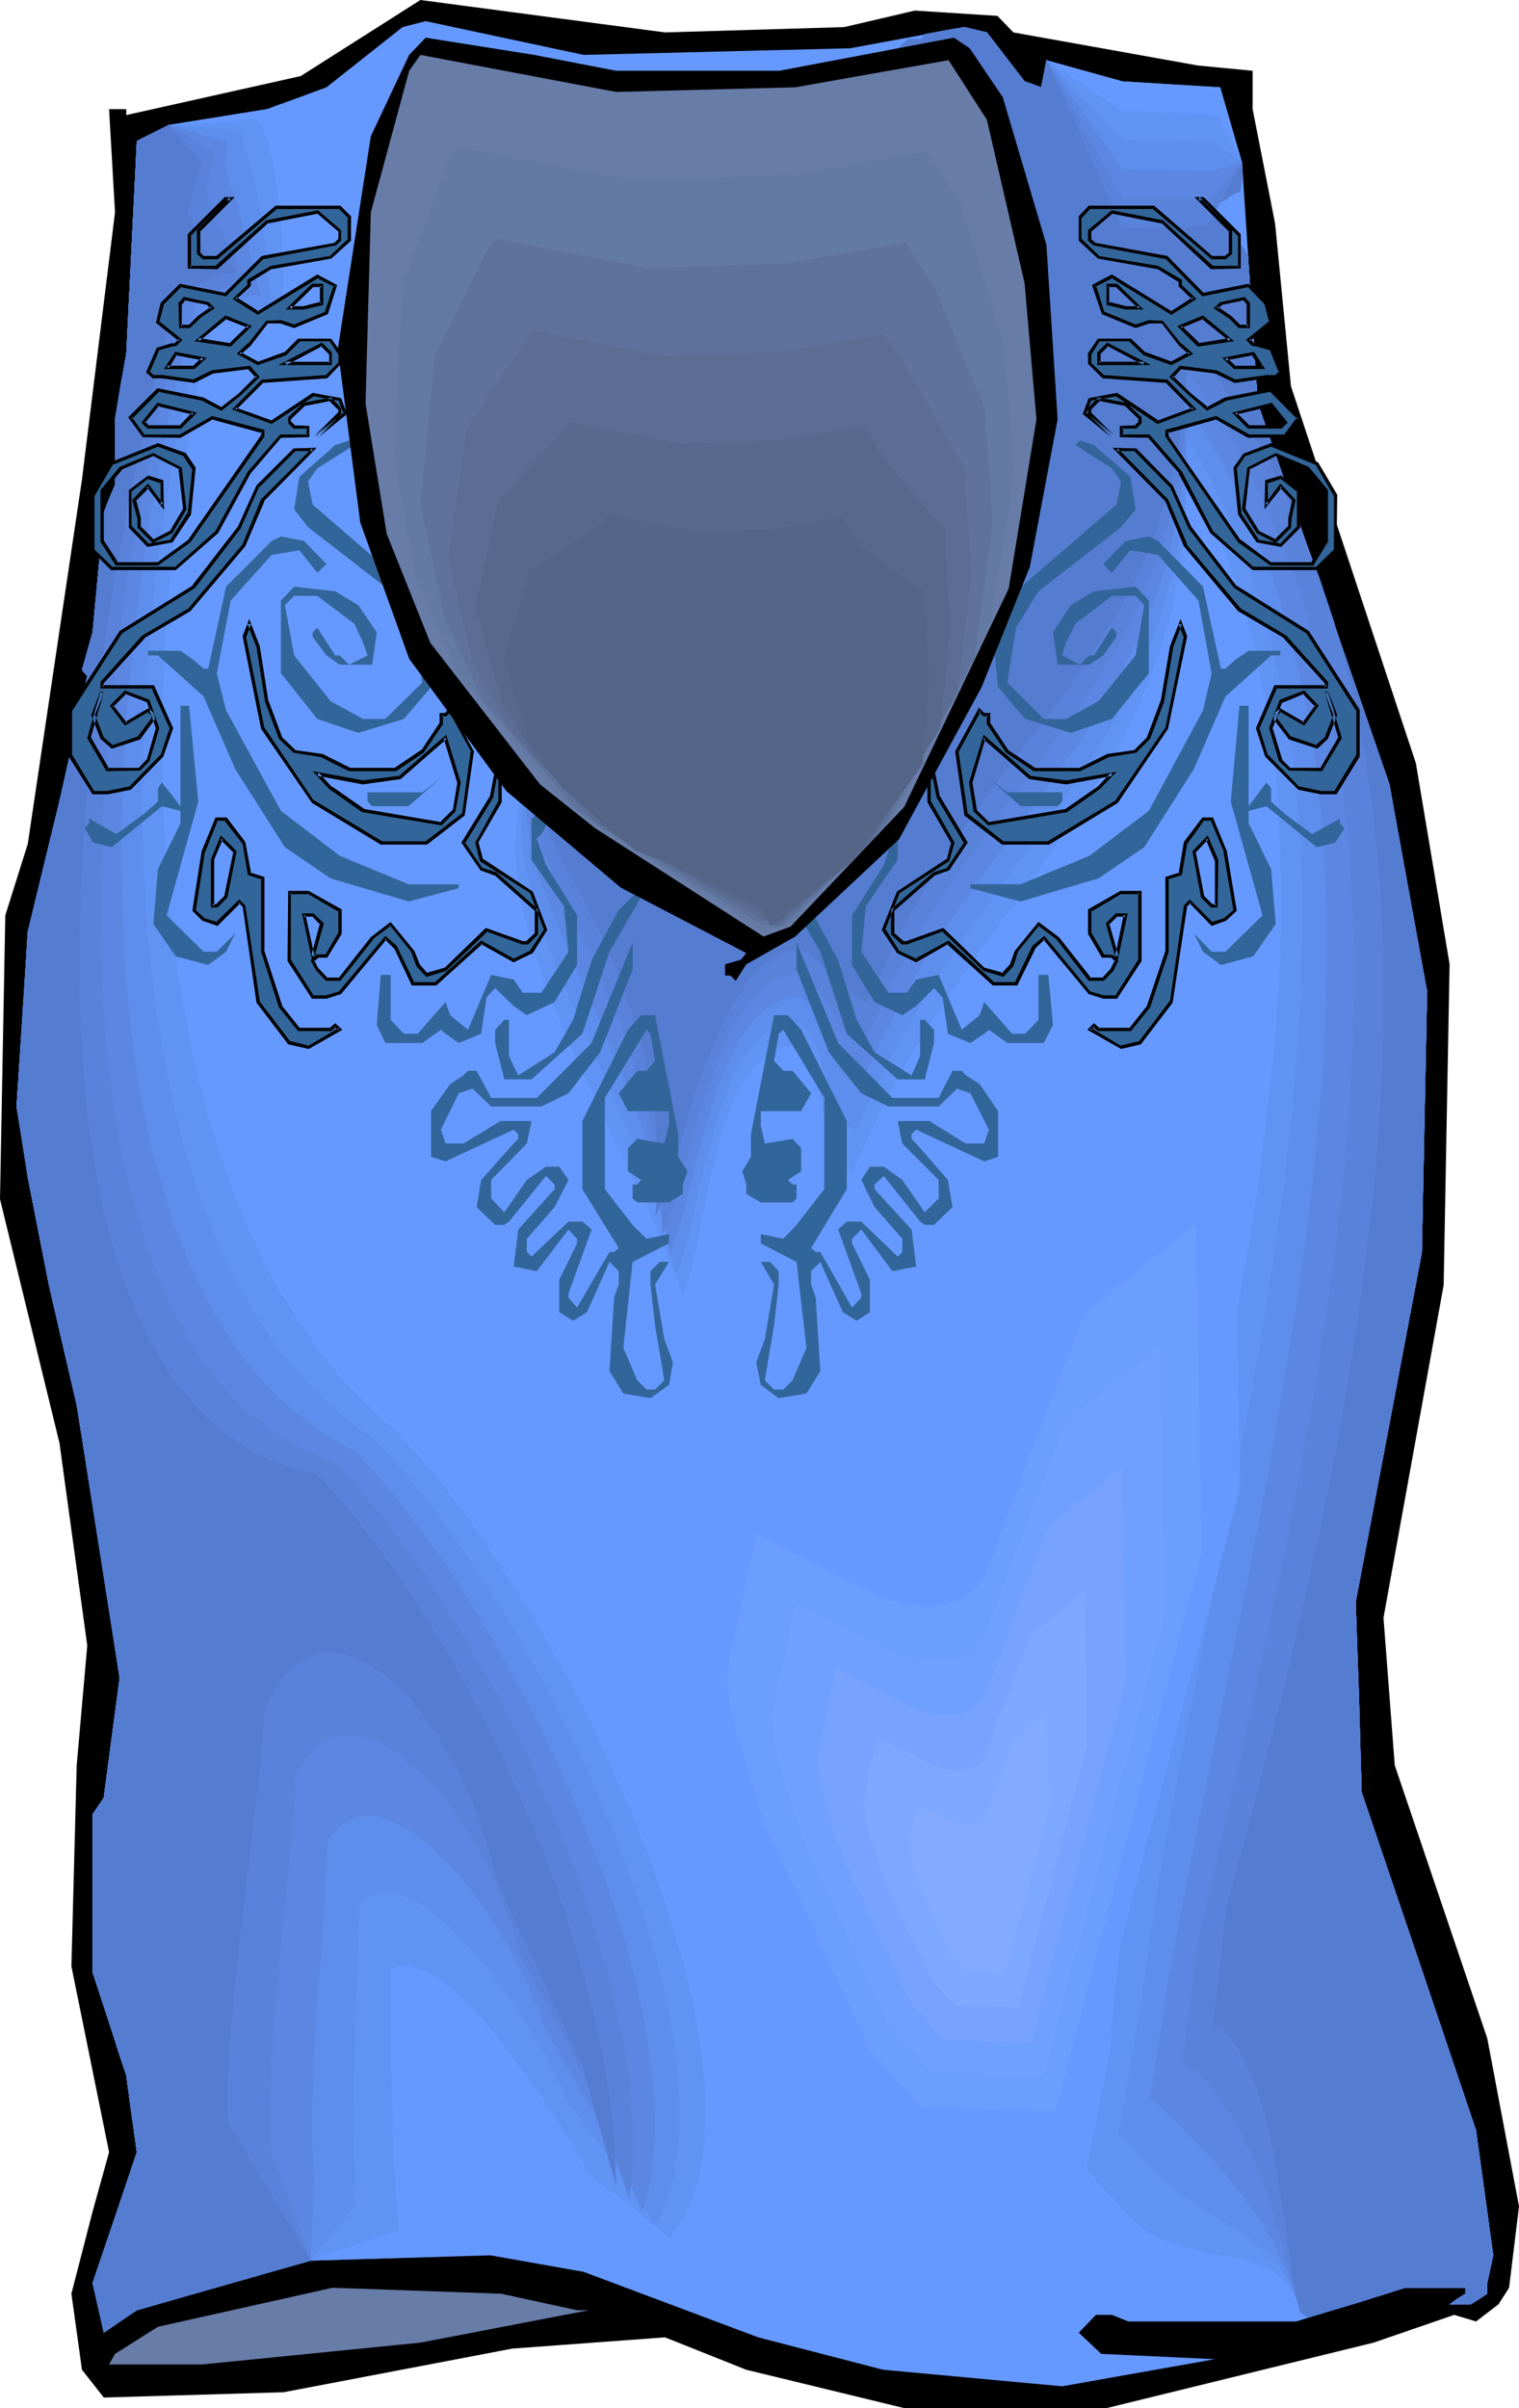 <?xml version="1.0" encoding="UTF-8" standalone="no"?>
<svg
   version="1.0"
   width="98.246mm"
   height="155.668mm"
   id="svg90"
   sodipodi:docname="Blouse - Sleeveless 2.wmf"
   xmlns:inkscape="http://www.inkscape.org/namespaces/inkscape"
   xmlns:sodipodi="http://sodipodi.sourceforge.net/DTD/sodipodi-0.dtd"
   xmlns="http://www.w3.org/2000/svg"
   xmlns:svg="http://www.w3.org/2000/svg">
  <sodipodi:namedview
     id="namedview90"
     pagecolor="#ffffff"
     bordercolor="#000000"
     borderopacity="0.25"
     inkscape:showpageshadow="2"
     inkscape:pageopacity="0.0"
     inkscape:pagecheckerboard="0"
     inkscape:deskcolor="#d1d1d1"
     inkscape:document-units="mm" />
  <defs
     id="defs1">
    <pattern
       id="WMFhbasepattern"
       patternUnits="userSpaceOnUse"
       width="6"
       height="6"
       x="0"
       y="0" />
  </defs>
  <path
     style="fill:#000000;fill-opacity:1;fill-rule:evenodd;stroke:none"
     d="m 206.345,6.625 17.29,-4.04 20.198,1.293 3.878,4.04 45.082,8.08 13.412,1.293 v 9.372 l 5.494,27.955 3.878,39.751 30.54,92.107 8.241,49.124 -1.454,78.372 -14.704,81.28 2.747,36.035 22.622,66.737 7.756,41.044 -2.424,19.876 -2.585,4.04 -5.494,4.201 -5.332,-1.616 -19.713,6.787 -65.281,15.998 h -49.445 l -38.619,-9.372 -19.875,-7.918 -37.326,2.747 -55.909,10.665 -43.951,1.293 -5.332,-6.787 -2.585,-18.583 5.171,-20.037 4.04,-14.543 -9.21,-45.407 1.293,-49.124 L 21.329,402.039 14.543,352.592 0,292.965 1.293,223.642 6.787,206.19 20.037,117.154 28.116,51.871 26.662,26.663 h 4.201 v 1.454 L 73.521,18.583 102.768,0 162.555,7.918 Z"
     id="path1" />
  <path
     style="fill:#6699ff;fill-opacity:1;fill-rule:evenodd;stroke:none"
     d="m 207.799,11.796 27.954,-5.171 5.494,1.293 9.21,11.958 4.04,1.454 1.293,-6.625 18.582,5.171 23.915,1.454 5.332,18.421 3.878,58.819 32.156,93.076 9.21,50.578 -1.293,63.828 -16.159,85.32 1.454,46.538 27.954,82.573 4.201,30.541 -1.454,6.787 v 2.585 l -4.04,2.585 h -5.171 l 3.878,-2.585 v -1.454 h -14.704 l -26.662,8.241 h -41.043 l -4.04,-1.616 h -3.878 l -4.201,4.363 5.494,5.171 27.793,1.293 -37.326,6.625 -43.79,-4.04 -30.54,-7.918 -42.659,-15.998 -22.784,-4.04 -43.951,1.293 -42.497,12.119 -8.079,5.494 -2.747,-12.119 10.826,-31.995 -2.585,-18.745 -8.241,-25.208 v -38.62 l 2.747,-4.04 3.878,-29.248 -10.503,-66.737 -6.787,-29.248 -5.171,-26.339 -2.747,-17.29 2.747,-42.66 7.756,-31.995 6.787,-30.541 -1.293,-1.454 2.585,-9.211 2.747,-29.248 2.747,-6.787 v -15.998 l 2.747,-15.998 2.585,-52.032 7.756,-3.878 24.076,-3.878 14.543,-5.333 18.582,-14.705 5.655,-1.454 38.619,8.241 z"
     id="path2" />
  <path
     style="fill:#6699ff;fill-opacity:1;fill-rule:evenodd;stroke:none"
     d="m 157.061,197.949 -1.293,-0.485 -1.454,-0.485 -1.616,-0.646 -1.777,-0.646 -0.97,-0.323 -0.97,-0.485 -1.777,-0.808 -3.878,-1.616 -4.04,-1.616 -1.939,-0.646 -1.777,-0.808 -1.616,-0.485 -1.616,-0.323 -1.616,-0.323 -1.293,-0.162 -0.808,1.939 -0.808,1.778 -0.646,1.939 -0.646,1.939 -0.485,1.939 -0.485,1.939 -0.808,4.04 -0.323,4.04 -0.162,4.201 0.162,4.201 0.485,4.363 0.485,4.363 0.97,4.363 0.97,4.525 1.131,4.363 1.454,4.525 1.616,4.525 1.616,4.363 1.777,4.525 1.939,4.525 1.939,4.525 4.363,8.726 4.363,8.726 4.524,8.403 2.262,4.201 2.262,4.04 2.262,3.878 2.101,3.878 1.939,3.717 2.101,3.717 1.777,3.555 1.777,3.393 0.485,-1.293 0.646,-1.616 0.485,-1.616 0.485,-1.778 0.485,-1.939 0.323,-2.262 0.485,-2.101 0.323,-2.262 0.808,-4.848 0.97,-5.009 0.97,-5.171 0.97,-5.009 1.293,-5.009 0.646,-2.262 0.808,-2.262 0.808,-2.262 0.808,-1.939 0.97,-2.101 1.131,-1.778 1.131,-1.616 1.131,-1.454 1.454,-1.293 1.454,-1.131 1.454,-0.808 1.616,-0.646 1.777,-0.485 h 1.939 l 0.808,0.485 0.646,0.646 0.485,0.808 0.646,0.808 0.485,0.97 0.323,0.97 0.485,1.131 0.323,1.131 0.646,2.424 0.323,2.747 0.808,5.656 0.485,2.909 0.485,2.747 0.485,2.747 0.646,2.585 0.485,1.131 0.485,1.131 0.485,0.97 0.646,0.97 0.646,0.808 0.646,0.808 0.808,0.485 0.808,0.646 2.747,-6.302 2.747,-6.14 2.909,-5.817 3.07,-5.656 3.232,-5.494 3.232,-5.333 3.232,-5.171 3.393,-5.171 3.393,-4.848 3.555,-4.848 6.787,-9.695 6.787,-9.372 6.625,-9.372 3.232,-4.848 3.07,-4.686 3.07,-4.848 2.747,-5.009 2.747,-5.009 2.585,-5.009 2.424,-5.333 2.101,-5.333 2.101,-5.656 1.777,-5.656 1.454,-5.979 0.646,-3.07 0.646,-3.07 0.646,-3.232 0.485,-3.232 0.323,-3.232 0.323,-3.393 0.323,-3.393 0.162,-3.393 0.162,-3.555 v -3.717 l 2.424,5.171 2.262,5.171 2.101,5.333 1.777,5.333 1.616,5.494 1.616,5.494 1.293,5.494 1.131,5.656 1.131,5.656 0.808,5.817 0.808,5.817 0.646,5.817 0.323,5.817 0.323,5.979 0.323,5.979 v 6.14 5.979 l -0.162,6.14 -0.323,6.14 -0.323,6.302 -0.485,6.14 -0.485,6.302 -0.646,6.302 -0.808,6.302 -1.616,12.604 -1.939,12.766 -2.262,12.766 -2.424,12.927 -2.585,12.927 -2.585,12.766 -5.494,25.693 -2.747,12.766 -2.909,12.766 -2.585,12.604 -2.585,12.443 -2.424,12.281 -2.101,12.281 -1.939,11.958 -0.97,5.979 -0.808,5.979 -1.454,11.635 -0.485,5.817 -0.485,5.656 -0.323,5.656 -0.323,5.494 -0.162,5.494 v 5.494 l -6.463,29.248 12.927,14.543 1.293,1.293 1.616,1.131 1.454,0.808 1.616,0.646 1.616,0.646 1.777,0.323 1.616,0.323 1.777,0.162 h 1.777 l 1.777,-0.162 3.716,-0.323 3.555,-0.323 3.555,-0.646 3.393,-0.485 3.232,-0.323 h 1.616 1.454 l 1.454,0.162 1.293,0.162 1.293,0.485 1.131,0.485 1.131,0.646 0.97,0.97 0.97,0.97 0.808,1.293 0.646,1.454 0.485,1.778 0.97,0.646 0.97,0.646 23.753,-7.272 h 14.704 v 1.454 l -3.878,2.585 h 5.171 l 4.04,-2.585 v -2.585 l 1.454,-6.787 -4.201,-30.541 -27.954,-82.573 -1.454,-46.538 16.159,-85.32 1.293,-63.828 -9.21,-50.578 -32.156,-93.076 -2.424,-36.358 -4.201,-5.979 -4.363,-5.979 0.808,-0.162 0.808,-0.485 0.808,-0.485 0.97,-0.485 0.808,-0.646 0.97,-0.646 0.808,-0.323 0.646,-0.162 0.323,-1.939 0.323,-1.939 -0.162,-3.232 -5.332,-18.421 -23.915,-1.454 -18.582,-5.171 -1.293,6.625 -4.04,-1.454 -9.21,-11.958 -5.494,-1.293 -9.857,1.778 -0.323,0.646 -0.323,0.485 h -1.616 -1.616 l -1.777,1.616 -1.616,1.939 -3.716,3.717 -3.555,4.04 -3.716,4.363 -3.878,4.525 -3.878,4.848 -4.04,5.009 -3.878,5.171 -3.878,5.333 -3.878,5.656 -3.716,5.656 -3.716,5.817 -3.555,5.979 -3.555,5.979 -3.232,6.14 -3.07,6.302 -2.909,6.14 -2.585,6.302 -2.424,6.464 -2.262,6.302 -1.777,6.302 -1.616,6.302 -0.646,3.232 -0.485,3.07 -0.485,3.232 -0.323,3.07 -0.323,3.07 -0.162,3.07 v 3.07 2.909 l 0.162,3.07 0.162,2.909 0.485,3.07 0.485,2.909 0.646,2.909 0.646,2.747 0.808,2.909 0.97,2.747 1.131,2.747 1.293,2.747 1.454,2.585 1.454,2.585 h 1.616 z"
     id="path3" />
  <path
     style="fill:#6093f4;fill-opacity:1;fill-rule:evenodd;stroke:none"
     d="m 157.061,197.949 -1.293,-0.485 -1.454,-0.485 -1.616,-0.646 -1.777,-0.646 -0.97,-0.323 -0.97,-0.485 -1.777,-0.808 -3.878,-1.616 -4.04,-1.616 -1.939,-0.646 -1.777,-0.808 -1.616,-0.485 -1.616,-0.323 -1.616,-0.323 -1.293,-0.162 -0.646,1.778 -0.485,1.616 -1.131,3.555 -0.646,3.555 -0.323,3.555 -0.162,3.717 v 3.878 l 0.323,3.878 0.646,3.878 0.646,4.04 0.97,4.04 1.131,4.201 1.293,4.04 1.454,4.201 1.454,4.201 1.616,4.201 1.777,4.201 3.716,8.564 4.04,8.564 4.04,8.403 4.04,8.403 3.878,8.241 1.939,4.04 1.777,4.04 1.616,4.04 1.616,3.878 1.454,3.717 1.293,3.878 0.646,-1.454 0.485,-1.454 0.646,-1.616 0.485,-1.939 0.485,-1.939 0.485,-2.101 0.485,-2.262 0.485,-2.262 0.97,-5.009 0.97,-5.009 1.131,-5.171 1.293,-5.171 1.454,-5.009 0.808,-2.424 0.808,-2.262 0.808,-2.262 1.131,-2.101 0.97,-1.939 1.131,-1.778 1.131,-1.778 1.454,-1.454 1.293,-1.293 1.454,-1.131 1.616,-0.97 1.616,-0.646 1.939,-0.323 1.777,-0.162 0.808,0.485 0.646,0.646 0.646,0.646 0.485,0.808 0.485,0.808 0.485,0.808 0.808,2.101 0.485,2.101 0.485,2.262 0.97,4.848 0.97,4.848 0.646,2.424 0.646,2.101 0.97,1.939 0.485,0.97 0.646,0.808 0.646,0.646 0.808,0.808 0.808,0.485 0.808,0.646 2.585,-6.302 2.909,-6.14 2.909,-5.817 2.909,-5.656 3.232,-5.333 3.232,-5.333 3.232,-5.171 3.393,-5.009 3.393,-4.848 3.393,-4.848 6.787,-9.372 6.787,-9.211 6.463,-9.211 3.232,-4.525 3.07,-4.686 2.747,-4.848 2.909,-4.686 2.747,-5.009 2.424,-5.009 2.424,-5.171 2.101,-5.333 1.939,-5.332 1.777,-5.817 1.616,-5.817 0.646,-3.07 0.646,-3.07 0.485,-3.07 0.485,-3.232 0.323,-3.232 0.323,-3.393 0.323,-3.393 0.162,-3.393 0.162,-3.555 v -3.555 l 2.585,5.009 2.585,5.009 2.262,5.171 2.101,5.333 1.939,5.171 1.616,5.333 1.616,5.494 1.454,5.494 1.293,5.656 1.131,5.494 0.97,5.656 0.97,5.817 0.646,5.817 0.646,5.817 0.485,5.817 0.323,5.979 0.162,5.979 0.162,5.979 v 5.979 6.14 l -0.162,6.14 -0.323,6.14 -0.485,6.14 -0.323,6.302 -0.646,6.14 -0.646,6.302 -1.454,12.604 -1.616,12.766 -1.939,12.766 -2.262,12.766 -2.262,12.766 -2.424,12.927 -2.424,12.766 -5.332,25.531 -2.424,12.766 -2.585,12.604 -2.424,12.443 -2.424,12.443 -2.101,12.281 -2.101,12.119 -1.777,11.958 -1.454,11.796 -0.646,5.817 -0.646,5.817 -0.485,5.656 -0.323,5.656 -2.909,14.705 -3.07,14.543 5.494,5.979 5.332,5.656 1.293,1.293 1.454,1.131 1.454,1.131 1.616,0.97 1.454,0.808 1.454,0.646 3.232,1.131 3.232,0.808 3.07,0.808 3.07,0.485 3.07,0.646 2.909,0.485 2.747,0.808 1.293,0.485 1.293,0.485 1.293,0.646 1.131,0.646 0.97,0.808 1.131,0.808 0.808,1.131 0.97,0.97 0.808,1.293 0.646,1.454 0.646,1.616 0.485,1.778 0.97,0.646 0.97,0.646 11.957,-3.555 11.796,-3.717 h 14.704 v 1.454 l -2.101,1.293 -1.777,1.293 h 5.171 l 2.101,-1.293 1.939,-1.293 v -2.585 l 1.454,-6.787 -2.101,-15.351 -2.101,-15.19 -13.896,-41.206 -14.058,-41.367 -0.646,-23.269 -0.808,-23.269 8.079,-42.66 8.079,-42.66 0.646,-31.833 0.646,-31.995 -2.424,-12.604 -2.262,-12.604 -4.524,-25.37 -15.997,-46.538 -16.159,-46.538 -1.293,-18.26 -1.131,-18.098 -4.201,-5.979 -4.363,-5.979 0.808,-0.162 0.808,-0.485 0.808,-0.485 0.97,-0.485 0.808,-0.646 0.97,-0.646 0.808,-0.323 0.646,-0.162 0.323,-1.939 0.323,-1.939 -0.162,-1.616 v -1.616 l -2.909,-5.817 -3.07,-5.817 -11.634,-0.646 -11.634,-0.323 -9.21,-6.302 -9.372,-6.14 -0.485,3.232 -0.808,3.393 -2.101,-0.808 -1.939,-0.646 -9.21,-11.958 -2.747,-0.646 -2.747,-0.646 -4.848,0.808 -5.009,0.97 -0.323,0.646 -0.323,0.485 h -1.616 -1.616 l -1.777,1.616 -1.616,1.939 -3.716,3.717 -3.555,4.04 -3.716,4.363 -3.878,4.525 -3.878,4.848 -4.04,5.009 -3.878,5.171 -3.878,5.333 -3.878,5.656 -3.716,5.656 -3.716,5.817 -3.555,5.979 -3.555,5.979 -3.232,6.14 -3.07,6.302 -2.909,6.14 -2.585,6.302 -2.424,6.464 -2.262,6.302 -1.777,6.302 -1.616,6.302 -0.646,3.232 -0.485,3.07 -0.485,3.232 -0.323,3.07 -0.323,3.07 -0.162,3.07 v 3.07 2.909 l 0.162,3.07 0.162,2.909 0.485,3.07 0.485,2.909 0.646,2.909 0.646,2.747 0.808,2.909 0.97,2.747 1.131,2.747 1.293,2.747 1.454,2.585 1.454,2.585 h 1.616 l -0.808,5.009 -0.485,2.424 z"
     id="path4" />
  <path
     style="fill:#5e8eed;fill-opacity:1;fill-rule:evenodd;stroke:none"
     d="m 157.061,197.949 -1.293,-0.485 -1.454,-0.485 -1.616,-0.646 -1.777,-0.646 -0.97,-0.323 -0.97,-0.485 -1.777,-0.808 -3.878,-1.616 -4.04,-1.616 -1.939,-0.646 -1.777,-0.808 -1.616,-0.485 -1.616,-0.323 -1.616,-0.323 -1.293,-0.162 -0.808,3.07 -0.646,3.07 -0.485,3.232 v 3.232 3.393 l 0.323,3.393 0.485,3.555 0.808,3.555 0.808,3.717 1.131,3.717 1.131,3.717 1.293,3.717 1.454,3.878 1.616,4.04 1.616,3.878 1.777,4.04 3.393,8.08 3.716,8.241 3.716,8.241 3.555,8.241 3.393,8.403 1.616,4.201 1.293,4.04 1.454,4.201 1.131,4.201 1.131,4.201 0.808,4.04 0.646,-1.293 0.646,-1.454 0.485,-1.778 0.485,-1.778 0.646,-1.939 0.485,-2.262 0.485,-2.262 0.646,-2.262 0.485,-2.424 0.646,-2.585 1.131,-5.171 1.293,-5.171 1.454,-5.332 1.616,-5.009 0.808,-2.424 0.97,-2.424 0.97,-2.262 0.97,-2.101 1.293,-2.101 1.131,-1.778 1.293,-1.778 1.293,-1.616 1.454,-1.293 1.616,-1.131 1.616,-0.808 1.616,-0.646 1.777,-0.485 1.939,-0.162 0.808,0.485 0.646,0.646 1.131,1.131 0.97,1.616 0.808,1.616 0.646,1.939 0.646,1.778 0.97,4.04 1.131,4.04 0.646,1.939 0.808,1.778 0.97,1.616 1.131,1.616 0.646,0.646 0.808,0.646 0.808,0.485 0.808,0.485 2.585,-6.14 2.909,-5.979 2.909,-5.817 2.909,-5.656 3.232,-5.333 3.07,-5.333 3.393,-5.009 3.232,-5.009 3.393,-4.686 3.232,-4.686 6.787,-9.211 6.625,-9.049 6.463,-9.049 3.07,-4.525 3.07,-4.525 2.909,-4.525 2.747,-4.848 2.585,-4.848 2.585,-4.848 2.262,-5.171 2.101,-5.171 1.939,-5.332 1.777,-5.656 1.454,-5.817 0.646,-3.07 0.646,-3.07 0.485,-3.07 0.485,-3.232 0.485,-3.232 0.323,-3.232 0.162,-3.393 0.162,-3.393 0.162,-3.717 v -3.555 l 2.909,4.848 2.585,5.009 2.585,5.009 2.262,5.171 2.262,5.171 1.939,5.171 1.777,5.333 1.777,5.332 1.454,5.333 1.454,5.656 1.293,5.494 1.131,5.656 0.97,5.656 0.97,5.656 0.808,5.817 0.485,5.817 0.485,5.817 0.485,5.979 0.323,5.817 0.162,5.979 v 6.14 5.979 l -0.162,6.14 -0.162,6.14 -0.323,6.14 -0.323,6.14 -0.485,6.302 -0.485,6.302 -1.293,12.443 -1.454,12.766 -1.777,12.766 -1.939,12.604 -2.101,12.927 -2.262,12.766 -4.848,25.693 -5.009,25.531 -2.424,12.766 -2.424,12.604 -2.424,12.443 -2.262,12.443 -2.262,12.281 -1.939,12.119 -1.777,11.958 -1.616,11.958 -5.171,29.248 4.201,4.363 4.201,4.363 2.747,2.585 2.747,2.424 2.747,1.939 2.747,1.939 2.747,1.778 2.747,1.616 2.585,1.616 2.424,1.778 2.424,1.616 2.262,1.778 2.262,1.939 1.939,2.262 0.808,1.131 1.777,2.585 0.646,1.293 0.646,1.454 0.646,1.616 0.646,1.616 0.485,1.939 0.97,0.646 0.97,0.646 11.957,-3.555 11.796,-3.717 h 14.704 v 1.454 l -2.101,1.293 -1.777,1.293 h 5.171 l 2.101,-1.293 1.939,-1.293 v -2.585 l 1.454,-6.787 -2.101,-15.351 -2.101,-15.19 -13.896,-41.206 -14.058,-41.367 -0.646,-23.269 -0.808,-23.269 8.079,-42.66 8.079,-42.66 0.646,-31.833 0.646,-31.995 -2.424,-12.604 -2.262,-12.604 -4.524,-25.37 -15.997,-46.538 -16.159,-46.538 -1.293,-18.26 -1.131,-18.098 -4.201,-5.979 -4.363,-5.979 0.808,-0.162 0.808,-0.485 0.808,-0.485 0.97,-0.485 0.808,-0.646 0.97,-0.646 0.808,-0.323 0.646,-0.162 0.323,-1.939 0.323,-1.939 -0.162,-1.616 v -1.616 l -3.232,-2.424 -3.393,-2.585 -11.149,-0.162 -5.655,-0.162 -5.817,-0.323 -9.21,-9.695 -9.372,-9.695 -0.485,3.232 -0.808,3.393 -2.101,-0.808 -1.939,-0.646 -9.21,-11.958 -2.747,-0.646 -2.747,-0.646 -4.848,0.808 -5.009,0.97 -0.323,0.646 -0.323,0.485 h -1.616 -1.616 l -1.777,1.616 -1.616,1.939 -3.716,3.717 -3.555,4.04 -3.716,4.363 -3.878,4.525 -3.878,4.848 -4.04,5.009 -3.878,5.171 -3.878,5.333 -3.878,5.656 -3.716,5.656 -3.716,5.817 -3.555,5.979 -3.555,5.979 -3.232,6.14 -3.07,6.302 -2.909,6.14 -2.585,6.302 -2.424,6.464 -2.262,6.302 -1.777,6.302 -1.616,6.302 -0.646,3.232 -0.485,3.07 -0.485,3.232 -0.323,3.07 -0.323,3.07 -0.162,3.07 v 3.07 2.909 l 0.162,3.07 0.162,2.909 0.485,3.07 0.485,2.909 0.646,2.909 0.646,2.747 0.808,2.909 0.97,2.747 1.131,2.747 1.293,2.747 1.454,2.585 1.454,2.585 h 1.616 l -0.808,5.009 -0.485,2.424 z"
     id="path5" />
  <path
     style="fill:#5b87e2;fill-opacity:1;fill-rule:evenodd;stroke:none"
     d="m 157.061,197.949 -1.293,-0.485 -1.454,-0.485 -1.616,-0.646 -1.777,-0.646 -0.97,-0.323 -0.97,-0.485 -1.777,-0.808 -3.878,-1.616 -4.04,-1.616 -1.939,-0.646 -1.777,-0.808 -1.616,-0.485 -1.616,-0.323 -1.616,-0.323 -1.293,-0.162 -0.485,2.747 -0.323,2.747 -0.162,2.909 0.162,2.747 0.485,3.07 0.485,3.07 0.646,3.07 0.808,3.232 1.131,3.393 1.131,3.232 1.293,3.393 1.454,3.555 1.293,3.555 1.616,3.555 3.232,7.595 3.393,7.595 3.393,7.918 3.393,8.08 1.616,4.04 1.616,4.201 1.454,4.201 1.293,4.201 1.293,4.363 0.97,4.363 1.131,4.363 0.808,4.363 0.646,4.525 0.485,4.363 0.485,-1.293 0.646,-1.454 0.485,-1.778 0.646,-1.778 0.646,-2.101 0.646,-2.101 0.485,-2.262 0.646,-2.424 1.293,-5.009 1.293,-5.333 1.454,-5.332 1.616,-5.333 1.777,-5.171 0.97,-2.585 0.97,-2.424 1.131,-2.262 1.131,-2.262 1.131,-2.101 1.293,-1.778 1.293,-1.778 1.454,-1.616 1.454,-1.293 1.616,-1.293 1.616,-0.808 1.777,-0.808 1.939,-0.323 1.777,-0.162 1.454,0.97 1.131,1.131 1.131,1.293 0.808,1.454 0.646,1.454 0.646,1.616 1.131,3.232 1.131,3.07 0.808,1.616 0.808,1.454 0.97,1.454 1.131,1.293 1.454,1.131 0.808,0.485 0.97,0.485 2.585,-6.302 2.747,-5.979 3.07,-5.656 2.909,-5.656 3.07,-5.333 3.232,-5.171 3.232,-5.009 3.232,-4.848 3.393,-4.686 3.393,-4.525 6.463,-9.049 6.625,-8.888 6.302,-8.726 3.07,-4.363 3.07,-4.525 2.747,-4.525 2.747,-4.686 2.585,-4.686 2.424,-4.848 2.262,-5.009 2.101,-5.171 1.939,-5.333 1.777,-5.494 1.454,-5.817 0.485,-2.909 0.646,-3.07 0.485,-3.07 0.485,-3.07 0.485,-3.393 0.323,-3.232 0.162,-3.393 0.162,-3.393 0.162,-3.555 v -3.555 l 3.07,4.686 2.909,4.848 2.747,4.848 2.585,5.009 2.424,5.009 2.101,5.171 2.101,5.171 2.101,5.171 1.777,5.333 1.616,5.332 1.616,5.494 1.293,5.494 1.293,5.494 1.131,5.656 1.131,5.656 0.97,5.656 0.646,5.817 0.646,5.656 0.646,5.979 0.485,5.817 0.323,5.979 0.323,5.979 0.162,5.979 v 6.14 5.979 l -0.162,6.14 -0.162,6.14 -0.323,6.302 -0.323,6.14 -0.485,6.302 -1.131,12.604 -1.293,12.604 -1.616,12.766 -1.777,12.766 -2.101,12.927 -2.101,12.766 -2.262,12.927 -2.424,12.927 -2.424,12.766 -5.171,25.693 -5.171,25.531 -2.585,12.604 -2.424,12.443 -2.424,12.443 -2.262,12.281 -2.262,14.705 -1.131,7.272 -1.131,7.272 3.07,2.909 3.232,2.909 2.585,2.747 2.585,2.747 2.585,2.585 2.424,2.585 2.262,2.747 2.262,2.585 2.101,2.747 1.939,2.747 1.939,2.747 1.616,2.747 1.777,3.07 1.454,3.07 1.454,3.07 1.293,3.232 1.131,3.393 0.97,3.717 0.97,0.646 0.97,0.646 11.957,-3.555 11.796,-3.717 h 14.704 v 1.454 l -2.101,1.293 -1.777,1.293 h 5.171 l 2.101,-1.293 1.939,-1.293 v -2.585 l 1.454,-6.787 -2.101,-15.351 -2.101,-15.19 -13.896,-41.206 -14.058,-41.367 -0.646,-23.269 -0.808,-23.269 8.079,-42.66 8.079,-42.66 0.646,-31.833 0.646,-31.995 -2.424,-12.604 -2.262,-12.604 -4.524,-25.37 -15.997,-46.538 -16.159,-46.538 -1.293,-18.26 -1.131,-18.098 -4.201,-5.979 -4.363,-5.979 0.808,-0.162 0.808,-0.485 0.808,-0.485 0.97,-0.485 0.808,-0.646 0.97,-0.646 0.808,-0.323 0.646,-0.162 0.323,-1.939 0.323,-1.939 -0.162,-1.616 v -1.616 l -7.271,1.939 -10.826,-0.162 -11.149,-0.162 -9.21,-13.412 -9.372,-13.25 -0.485,3.232 -0.808,3.393 -2.101,-0.808 -1.939,-0.646 -9.21,-11.958 -2.747,-0.646 -2.747,-0.646 -4.848,0.808 -5.009,0.97 -0.323,0.646 -0.323,0.485 h -1.616 -1.616 l -1.777,1.616 -1.616,1.939 -3.716,3.717 -3.555,4.04 -3.716,4.363 -3.878,4.525 -3.878,4.848 -4.04,5.009 -3.878,5.171 -3.878,5.333 -3.878,5.656 -3.716,5.656 -3.716,5.817 -3.555,5.979 -3.555,5.979 -3.232,6.14 -3.07,6.302 -2.909,6.14 -2.585,6.302 -2.424,6.464 -2.262,6.302 -1.777,6.302 -1.616,6.302 -0.646,3.232 -0.485,3.07 -0.485,3.232 -0.323,3.07 -0.323,3.07 -0.162,3.07 v 3.07 2.909 l 0.162,3.07 0.162,2.909 0.485,3.07 0.485,2.909 0.646,2.909 0.646,2.747 0.808,2.909 0.97,2.747 1.131,2.747 1.293,2.747 1.454,2.585 1.454,2.585 h 1.616 l -0.808,5.009 -0.485,2.424 z"
     id="path6" />
  <path
     style="fill:#5982db;fill-opacity:1;fill-rule:evenodd;stroke:none"
     d="m 157.061,197.949 -1.293,-0.485 -1.454,-0.485 -1.616,-0.646 -1.777,-0.646 -0.97,-0.323 -0.97,-0.485 -1.777,-0.808 -3.878,-1.616 -4.04,-1.616 -1.939,-0.646 -1.777,-0.808 -1.616,-0.485 -1.616,-0.323 -1.616,-0.323 -1.293,-0.162 -0.162,2.424 v 2.424 l 0.323,2.424 0.323,2.585 0.646,2.585 0.808,2.585 0.808,2.909 1.131,2.909 1.131,2.909 1.131,2.909 1.454,3.07 1.454,3.232 1.454,3.232 1.616,3.393 1.616,3.393 1.454,3.555 3.232,7.11 1.616,3.717 1.616,3.878 1.454,3.878 1.454,4.04 1.454,4.04 1.131,4.201 1.293,4.201 0.97,4.363 0.97,4.363 0.646,4.525 0.646,4.525 0.485,4.686 0.162,4.686 0.162,4.848 0.646,-1.293 0.485,-1.454 0.646,-1.778 0.646,-1.939 0.646,-1.939 0.646,-2.101 0.646,-2.424 0.646,-2.424 1.454,-5.009 1.616,-5.494 1.616,-5.333 1.777,-5.494 1.939,-5.332 1.131,-2.424 0.97,-2.585 1.131,-2.262 1.293,-2.262 1.293,-2.101 1.293,-1.939 1.454,-1.778 1.454,-1.616 1.454,-1.454 1.616,-1.131 1.777,-0.97 1.777,-0.646 1.777,-0.485 1.939,-0.162 1.454,0.97 1.131,0.97 1.131,1.131 0.808,0.97 0.808,1.293 0.646,1.131 1.293,2.262 1.293,2.424 0.808,1.131 0.808,1.131 1.131,1.131 1.131,1.131 1.454,0.97 1.616,0.97 2.747,-6.302 2.747,-5.979 2.909,-5.656 3.07,-5.656 3.07,-5.171 3.07,-5.171 3.232,-4.848 3.232,-4.848 3.393,-4.525 3.232,-4.686 6.463,-8.726 6.625,-8.726 6.14,-8.564 3.07,-4.201 2.909,-4.363 2.747,-4.363 2.747,-4.525 2.585,-4.686 2.424,-4.686 2.262,-5.009 1.939,-5.009 1.939,-5.333 1.616,-5.333 1.454,-5.656 0.646,-3.07 0.485,-2.909 0.646,-3.07 0.323,-3.232 0.808,-6.464 0.162,-3.393 0.162,-3.393 0.162,-3.555 v -3.555 l 3.232,4.686 3.232,4.686 2.909,4.686 2.747,4.848 2.585,4.848 2.585,5.009 2.262,5.009 2.262,5.171 2.101,5.171 1.939,5.171 1.777,5.333 1.777,5.332 1.454,5.494 1.454,5.494 1.293,5.494 1.131,5.656 1.131,5.656 0.97,5.656 0.808,5.656 0.646,5.817 0.646,5.817 0.646,5.979 0.323,5.979 0.323,5.979 0.323,5.979 0.162,5.979 v 12.281 l -0.162,6.14 -0.162,6.14 -0.323,6.302 -0.323,6.14 -0.97,12.604 -1.293,12.766 -1.454,12.766 -1.777,12.766 -1.939,12.927 -2.101,12.927 -2.424,13.089 -2.424,12.927 -2.585,12.927 -2.747,13.089 -5.655,26.016 -5.979,25.855 -5.817,25.531 -3.878,29.248 1.939,1.454 1.939,1.293 2.585,2.909 2.424,3.07 2.262,3.232 2.101,3.393 1.939,3.555 1.777,3.555 1.616,3.717 1.454,3.878 1.293,3.878 1.293,3.878 2.262,7.918 2.101,7.756 0.97,3.878 0.97,3.717 0.97,0.646 0.97,0.646 11.957,-3.555 11.796,-3.717 h 14.704 v 1.454 l -2.101,1.293 -1.777,1.293 h 5.171 l 2.101,-1.293 1.939,-1.293 v -2.585 l 1.454,-6.787 -2.101,-15.351 -2.101,-15.19 -13.896,-41.206 -14.058,-41.367 -0.646,-23.269 -0.808,-23.269 8.079,-42.66 8.079,-42.66 0.646,-31.833 0.646,-31.995 -2.424,-12.604 -2.262,-12.604 -4.524,-25.37 -15.997,-46.538 -16.159,-46.538 -1.293,-18.26 -1.131,-18.098 -4.201,-5.979 -4.363,-5.979 0.808,-0.162 0.808,-0.485 0.808,-0.485 0.97,-0.485 0.808,-0.646 0.97,-0.646 0.808,-0.323 0.646,-0.162 0.323,-1.939 0.323,-1.939 -0.162,-1.616 v -1.616 l -4.04,4.363 -3.878,4.363 h -21.329 l -9.21,-16.805 -4.686,-8.564 -4.686,-8.403 -0.485,3.232 -0.808,3.393 -2.101,-0.808 -1.939,-0.646 -9.21,-11.958 -2.747,-0.646 -2.747,-0.646 -4.848,0.808 -5.009,0.97 -0.323,0.646 -0.323,0.485 h -1.616 -1.616 l -1.777,1.616 -1.616,1.939 -3.716,3.717 -3.555,4.04 -3.716,4.363 -3.878,4.525 -3.878,4.848 -4.04,5.009 -3.878,5.171 -3.878,5.333 -3.878,5.656 -3.716,5.656 -3.716,5.817 -3.555,5.979 -3.555,5.979 -3.232,6.14 -3.07,6.302 -2.909,6.14 -2.585,6.302 -2.424,6.464 -2.262,6.302 -1.777,6.302 -1.616,6.302 -0.646,3.232 -0.485,3.07 -0.485,3.232 -0.323,3.07 -0.323,3.07 -0.162,3.07 v 3.07 2.909 l 0.162,3.07 0.162,2.909 0.485,3.07 0.485,2.909 0.646,2.909 0.646,2.747 0.808,2.909 0.97,2.747 1.131,2.747 1.293,2.747 1.454,2.585 1.454,2.585 h 1.616 l -0.808,5.009 -0.485,2.424 z"
     id="path7" />
  <path
     style="fill:#547cd1;fill-opacity:1;fill-rule:evenodd;stroke:none"
     d="m 157.061,197.949 -1.293,-0.485 -1.454,-0.485 -1.616,-0.646 -1.777,-0.646 -0.97,-0.323 -0.97,-0.485 -1.777,-0.808 -3.878,-1.616 -4.04,-1.616 -1.939,-0.646 -1.777,-0.808 -1.616,-0.485 -1.616,-0.323 -1.616,-0.323 -1.293,-0.162 0.162,2.101 0.485,1.939 0.485,2.101 0.646,2.262 0.97,2.262 0.97,2.262 0.97,2.424 1.293,2.585 1.293,2.585 1.293,2.585 1.454,2.747 3.07,5.817 1.454,3.07 1.616,3.07 1.616,3.232 1.454,3.393 1.454,3.393 1.616,3.555 1.293,3.717 1.293,3.878 1.293,3.878 1.131,4.04 1.131,4.04 0.808,4.363 0.808,4.363 0.646,4.525 0.323,4.686 0.323,4.848 0.162,4.848 -0.323,5.009 -0.323,5.332 0.646,-1.454 0.646,-1.454 0.646,-1.778 0.646,-1.778 0.646,-2.101 0.646,-2.262 0.808,-2.424 0.646,-2.424 0.808,-2.585 0.808,-2.585 0.808,-2.747 0.808,-2.747 1.777,-5.494 2.101,-5.494 2.101,-5.494 1.131,-2.424 1.293,-2.585 1.131,-2.424 1.293,-2.262 1.454,-2.101 1.293,-2.101 1.454,-1.778 1.616,-1.616 1.616,-1.454 1.616,-1.131 1.777,-0.97 1.777,-0.808 1.777,-0.323 1.939,-0.162 1.454,0.808 1.293,0.97 0.97,0.808 0.97,0.808 1.616,1.616 1.293,1.454 1.454,1.616 0.808,0.808 0.97,0.808 0.97,0.808 1.293,0.808 1.454,0.808 1.616,0.97 1.293,-3.232 1.454,-3.07 2.747,-5.979 2.909,-5.656 2.909,-5.494 3.07,-5.171 3.07,-5.171 3.232,-4.848 3.232,-4.686 3.232,-4.525 3.232,-4.525 3.232,-4.201 3.232,-4.363 3.232,-4.201 3.232,-4.201 6.14,-8.241 2.909,-4.363 2.909,-4.201 2.747,-4.363 2.747,-4.363 2.424,-4.525 2.424,-4.686 2.262,-4.848 1.939,-4.848 1.777,-5.333 1.777,-5.332 1.293,-5.656 0.646,-2.909 0.646,-3.07 0.485,-2.909 0.323,-3.07 0.485,-3.393 0.323,-3.232 0.162,-3.232 0.162,-3.555 0.162,-3.555 v -3.555 l 3.555,4.525 3.232,4.525 3.232,4.686 3.07,4.686 2.747,4.686 2.747,4.848 2.585,5.009 2.585,5.009 2.262,5.009 2.262,5.009 2.101,5.333 1.939,5.171 1.777,5.332 1.777,5.333 1.454,5.494 1.454,5.332 1.454,5.656 1.131,5.656 1.131,5.494 1.131,5.817 0.808,5.656 0.808,5.817 0.646,5.817 0.646,5.979 0.485,5.817 0.323,6.14 0.323,5.979 0.323,5.979 v 6.14 6.14 6.14 l -0.162,6.302 -0.323,6.14 -0.323,6.302 -0.323,6.302 -0.485,6.302 -1.131,12.766 -1.616,12.927 -1.616,12.927 -2.101,12.927 -2.101,13.089 -2.585,13.25 -2.585,13.089 -2.909,13.25 -3.07,13.25 -3.07,13.25 -3.393,13.25 -3.393,13.25 -3.555,13.25 -3.555,13.089 -3.393,29.248 h 1.777 l 1.293,1.454 1.293,1.616 1.131,1.616 1.131,1.778 0.97,1.939 0.97,1.778 0.808,2.101 0.97,2.101 1.454,4.363 1.293,4.686 1.131,4.848 0.97,4.848 0.808,5.009 0.808,4.848 0.808,5.009 0.646,4.848 0.646,4.686 0.646,4.363 0.808,4.201 0.485,1.939 0.485,1.939 0.97,0.646 0.97,0.646 23.753,-7.272 h 14.704 v 1.454 l -3.878,2.585 h 5.171 l 4.04,-2.585 v -2.585 l 1.454,-6.787 -4.201,-30.541 -27.954,-82.573 -1.454,-46.538 16.159,-85.32 1.293,-63.828 -9.21,-50.578 -32.156,-93.076 -2.424,-36.358 -4.201,-5.979 -4.363,-5.979 0.808,-0.162 0.808,-0.485 0.808,-0.485 0.97,-0.485 0.808,-0.646 0.97,-0.646 0.808,-0.323 0.646,-0.162 0.323,-1.939 0.323,-1.939 -0.162,-3.232 -8.564,15.513 -20.683,0.323 -18.582,-40.883 -1.293,6.625 -4.04,-1.454 -9.21,-11.958 -5.494,-1.293 -9.857,1.778 -0.323,0.646 -0.323,0.485 h -1.616 -1.616 l -1.777,1.616 -1.616,1.939 -3.716,3.717 -3.555,4.04 -3.716,4.363 -3.878,4.525 -3.878,4.848 -4.04,5.009 -3.878,5.171 -3.878,5.333 -3.878,5.656 -3.716,5.656 -3.716,5.817 -3.555,5.979 -3.555,5.979 -3.232,6.14 -3.07,6.302 -2.909,6.14 -2.585,6.302 -2.424,6.464 -2.262,6.302 -1.777,6.302 -1.616,6.302 -0.646,3.232 -0.485,3.07 -0.485,3.232 -0.323,3.07 -0.323,3.07 -0.162,3.07 v 3.07 2.909 l 0.162,3.07 0.162,2.909 0.485,3.07 0.485,2.909 0.646,2.909 0.646,2.747 0.808,2.909 0.97,2.747 1.131,2.747 1.293,2.747 1.454,2.585 1.454,2.585 h 1.616 z"
     id="path8" />
  <path
     style="fill:#687ca8;fill-opacity:1;fill-rule:evenodd;stroke:none"
     d="m 141.064,564.438 h 2.909 l -41.204,7.918 -53.323,5.333 h -22.784 l 1.454,-2.585 10.503,-6.625 42.659,-9.534 41.204,1.454 z"
     id="path9" />
  <path
     style="fill:#6699ff;fill-opacity:1;fill-rule:evenodd;stroke:none"
     d="m 107.939,551.349 -0.808,-7.595 -0.808,-7.433 -0.808,-7.272 -0.646,-6.948 -0.485,-6.787 -0.485,-6.625 -0.162,-3.232 -0.162,-2.909 v -3.07 -2.909 l 1.131,0.162 1.293,0.323 1.454,0.646 1.454,0.808 1.454,0.97 1.454,1.131 1.454,1.454 1.616,1.454 1.616,1.778 1.616,1.778 1.777,1.939 1.616,1.939 3.393,4.201 3.393,4.525 6.463,9.211 3.07,4.525 1.616,2.262 1.454,2.101 1.454,1.939 1.293,1.939 1.293,1.778 1.293,1.616 1.131,1.616 1.131,1.293 1.131,1.293 0.97,0.97 8.079,-1.616 8.079,1.616 1.777,-1.616 1.616,-1.778 1.454,-1.939 1.293,-1.939 1.131,-2.101 1.131,-2.262 0.808,-2.424 0.808,-2.424 0.646,-2.747 0.646,-2.585 0.323,-2.909 0.323,-2.747 0.162,-3.07 0.162,-3.07 v -3.07 l -0.162,-3.232 -0.323,-3.393 -0.323,-3.393 -0.485,-3.393 -0.485,-3.555 -0.646,-3.555 -0.808,-3.555 -0.808,-3.717 -0.808,-3.717 -1.131,-3.717 -0.97,-3.717 -2.424,-7.756 -2.585,-7.756 -2.909,-7.756 -3.07,-7.918 -3.393,-7.756 -3.555,-7.756 -3.716,-7.756 -3.878,-7.595 -4.04,-7.433 -4.04,-7.272 -4.363,-7.11 -4.201,-6.948 -4.363,-6.464 -4.201,-6.302 -2.262,-2.909 -2.101,-2.909 -2.101,-2.909 -2.101,-2.747 -2.262,-2.585 -2.101,-2.585 -2.101,-2.262 -2.101,-2.262 -1.939,-2.262 -2.101,-1.939 -2.747,-3.07 -2.747,-2.909 -2.585,-3.232 -2.585,-3.07 -2.424,-3.393 -2.262,-3.393 -2.424,-3.393 -2.262,-3.555 -2.101,-3.555 -2.101,-3.717 -1.939,-3.717 -1.939,-3.878 -1.939,-3.878 -1.777,-3.878 -1.777,-4.04 -1.616,-4.04 -1.616,-4.04 -1.454,-4.201 -1.454,-4.201 -1.293,-4.201 -2.585,-8.726 -2.262,-8.726 -2.101,-8.888 -1.777,-9.049 -1.454,-9.049 -1.293,-9.211 -1.131,-9.211 -0.808,-9.211 -0.646,-9.372 -0.323,-9.211 -0.323,-9.211 0.162,-9.211 0.162,-9.049 0.485,-9.049 0.485,-8.888 0.808,-8.726 0.97,-8.564 1.131,-8.403 1.293,-8.08 1.454,-7.918 1.616,-7.756 1.777,-7.433 1.454,-0.323 h 1.293 l 1.293,-0.162 h 1.131 l 2.262,0.323 1.939,0.323 2.101,0.485 1.939,0.646 2.101,0.323 h 2.262 v -2.262 -2.585 l 0.162,-2.909 v -3.232 l 0.162,-3.393 V 63.021 59.304 55.426 l -0.162,-3.878 -0.162,-4.04 -0.162,-3.878 -0.485,-3.878 -0.646,-3.878 -0.646,-3.717 -0.808,-3.555 -0.97,-3.232 -3.555,1.293 -24.076,3.878 -7.756,3.878 -2.585,52.032 -2.747,15.998 v 15.998 l -2.747,6.787 -2.747,29.248 -2.585,9.211 1.293,1.454 -6.787,30.541 -7.756,31.995 -2.747,42.66 2.747,17.29 5.171,26.339 6.787,29.248 10.503,66.737 -3.878,29.248 -2.747,4.04 v 38.62 l 8.241,25.208 2.585,18.745 -10.826,31.995 2.747,12.119 8.079,-5.494 42.497,-12.119 z"
     id="path10" />
  <path
     style="fill:#6093f4;fill-opacity:1;fill-rule:evenodd;stroke:none"
     d="m 97.598,544.885 -0.485,-3.878 -0.323,-4.04 -0.162,-4.201 -0.323,-4.363 -0.323,-8.564 -0.162,-8.726 -0.162,-4.363 v -4.201 -21.492 l 1.293,-0.646 1.293,-0.162 h 1.454 l 1.454,0.323 1.454,0.485 1.616,0.646 1.616,0.97 1.616,0.97 1.616,1.293 1.777,1.454 1.777,1.616 1.777,1.616 1.777,1.939 1.777,1.939 3.555,4.04 3.393,4.525 3.555,4.686 3.232,4.525 3.07,4.686 2.909,4.525 1.454,2.101 1.293,2.101 1.131,2.101 1.131,1.778 1.131,1.778 0.97,1.616 5.332,4.04 5.332,3.878 4.04,3.555 4.201,3.555 1.293,-1.939 1.293,-1.939 1.131,-1.939 0.97,-2.101 0.97,-2.262 0.808,-2.424 0.646,-2.585 0.485,-2.424 0.485,-2.585 0.323,-2.747 0.162,-2.909 0.162,-2.909 0.162,-2.909 -0.162,-3.07 -0.162,-3.07 -0.323,-3.232 -0.323,-3.232 -0.485,-3.232 -0.485,-3.393 -0.646,-3.393 -0.646,-3.555 -0.808,-3.393 -0.808,-3.555 -0.97,-3.555 -2.101,-7.11 -2.262,-7.433 -2.585,-7.433 -2.909,-7.433 -2.909,-7.433 -3.393,-7.433 -3.393,-7.433 -3.393,-7.272 -3.716,-7.11 -3.878,-7.11 -3.878,-6.948 -4.04,-6.625 -4.04,-6.464 -4.201,-6.302 -4.04,-5.979 -4.201,-5.656 -2.101,-2.747 -1.939,-2.585 -2.101,-2.424 -4.04,-4.848 -1.939,-2.101 -2.101,-2.101 -1.939,-2.101 -2.909,-2.424 -2.909,-2.747 -2.585,-2.747 -2.747,-2.747 -2.585,-2.909 -2.424,-3.07 -2.424,-3.232 -2.262,-3.232 -2.262,-3.232 -2.101,-3.555 -2.101,-3.393 -2.101,-3.555 -1.939,-3.717 -1.777,-3.878 -1.777,-3.717 -1.616,-4.04 -1.616,-3.878 -1.454,-4.04 -1.454,-4.201 -1.454,-4.201 -1.293,-4.201 -1.293,-4.201 -1.131,-4.363 -1.131,-4.363 -0.97,-4.525 -0.97,-4.525 -1.777,-9.049 -1.454,-9.211 -1.131,-9.372 -0.97,-9.534 -0.646,-9.534 -0.485,-9.695 -0.162,-9.534 V 178.235 l 0.162,-9.695 0.323,-9.534 0.646,-9.695 0.808,-9.372 1.131,-9.372 1.131,-9.211 1.293,-9.211 1.616,-8.888 1.616,-8.726 1.939,-8.564 1.939,-8.241 1.454,-0.162 1.454,-0.323 1.131,-0.162 h 1.293 1.939 l 1.939,0.162 1.939,0.323 1.939,0.162 1.939,0.162 1.131,0.162 h 1.131 l -0.162,-2.101 v -2.101 l -0.162,-2.424 v -2.585 -2.909 l -0.162,-2.909 -0.162,-2.909 -0.162,-3.232 -0.162,-3.232 -0.323,-3.232 -0.485,-3.232 -0.485,-3.393 -0.485,-3.393 -0.808,-3.232 -0.808,-3.393 -1.131,-3.232 -0.97,-0.485 -0.97,-0.808 -10.503,0.808 -10.503,0.485 -3.878,2.101 -3.878,1.778 -1.293,26.178 -1.293,25.855 -1.454,8.08 -1.293,7.918 v 15.998 l -1.454,3.393 -0.646,1.616 -0.646,1.778 -2.747,29.248 -2.585,9.211 0.646,0.808 0.646,0.646 -3.232,15.351 -3.555,15.19 -3.878,15.998 -3.878,15.998 -1.293,21.33 -1.454,21.33 1.454,8.564 1.293,8.726 5.171,26.339 3.393,14.705 3.393,14.543 5.332,33.288 2.585,16.805 2.585,16.644 -1.939,14.543 -1.939,14.705 -1.293,2.101 -1.454,1.939 v 38.62 l 2.101,6.14 2.101,6.302 1.939,6.464 2.101,6.302 1.293,9.534 1.293,9.211 -5.332,15.998 -5.494,15.998 1.454,5.979 1.293,5.979 4.04,-2.747 4.04,-2.585 21.329,-6.14 21.168,-5.979 10.826,-3.717 z"
     id="path11" />
  <path
     style="fill:#5e8eed;fill-opacity:1;fill-rule:evenodd;stroke:none"
     d="m 87.095,538.422 -0.162,-1.939 -0.162,-2.101 -0.162,-2.101 v -2.262 l -0.162,-4.525 -0.162,-4.848 v -5.009 l 0.162,-5.171 0.162,-10.503 0.162,-5.009 0.323,-5.009 0.162,-4.848 0.162,-4.686 0.162,-4.363 v -1.939 -1.939 l 0.162,-1.939 v -1.616 -1.616 -1.616 l 1.293,-1.131 1.293,-0.808 1.454,-0.485 1.616,-0.323 1.454,-0.162 1.616,0.323 1.777,0.323 1.616,0.808 1.777,0.808 1.777,0.97 1.939,1.293 1.777,1.454 1.939,1.616 1.777,1.778 1.939,1.778 1.777,1.939 1.777,2.101 1.939,2.262 3.555,4.525 3.555,5.009 3.232,5.009 3.07,5.009 1.454,2.424 1.293,2.585 1.293,2.424 1.131,2.424 1.131,2.262 0.97,2.262 13.088,17.129 4.201,6.464 4.04,6.302 1.131,-1.939 0.808,-2.101 0.808,-2.262 0.808,-2.262 0.646,-2.424 0.485,-2.424 0.323,-2.585 0.485,-2.585 0.162,-2.747 0.162,-2.747 v -2.909 -2.909 l -0.162,-2.909 -0.162,-2.909 -0.323,-3.07 -0.323,-3.232 -0.485,-3.07 -0.485,-3.393 -0.646,-3.232 -0.646,-3.232 -1.616,-6.787 -1.777,-6.787 -2.101,-6.948 -2.424,-6.948 -2.424,-7.11 -2.747,-7.11 -3.07,-7.11 -2.909,-6.948 -3.393,-6.948 -3.393,-6.948 -3.555,-6.787 -3.555,-6.625 -3.716,-6.625 -3.878,-6.302 -3.716,-6.14 -4.04,-5.979 -3.878,-5.656 -3.878,-5.332 -4.04,-5.171 -1.939,-2.424 -1.939,-2.262 -1.939,-2.262 -1.939,-2.101 -1.939,-2.101 -1.939,-1.939 -3.07,-2.101 -2.909,-2.262 -2.909,-2.262 -2.747,-2.585 -2.747,-2.585 -2.424,-2.585 -2.585,-2.909 -2.262,-2.909 -2.424,-3.07 -2.101,-3.232 -2.262,-3.232 -1.939,-3.393 -1.939,-3.555 -1.939,-3.555 -1.777,-3.717 -1.777,-3.717 -1.616,-3.878 -1.454,-3.878 -1.454,-4.04 -1.454,-4.201 -1.293,-4.04 -1.293,-4.201 -0.97,-4.363 -1.131,-4.525 -1.939,-8.888 -0.808,-4.525 -0.808,-4.686 -1.454,-9.372 -0.97,-9.534 -0.97,-9.695 -0.485,-9.857 -0.323,-10.019 -0.162,-10.019 0.323,-10.019 0.323,-10.18 0.646,-10.18 0.808,-10.019 0.97,-10.18 1.293,-10.019 1.454,-9.857 1.454,-9.857 1.777,-9.695 2.101,-9.534 1.939,-9.211 2.262,-9.211 1.454,-0.162 1.454,-0.323 1.131,-0.162 1.131,-0.162 1.939,-0.162 h 1.939 1.616 1.777 1.939 l 1.131,0.162 h 1.131 l -0.323,-1.778 -0.323,-1.939 -0.323,-1.939 -0.162,-2.101 -0.162,-2.101 -0.323,-2.262 -0.162,-2.262 -0.323,-2.424 -0.323,-2.585 -0.323,-2.585 -0.485,-2.747 -0.485,-2.747 -0.646,-2.909 -0.808,-2.909 -0.808,-3.07 -1.131,-3.232 -0.323,-1.778 -0.485,-2.101 -8.726,-0.646 -8.887,-0.646 -3.878,2.101 -3.878,1.778 -1.293,26.178 -1.293,25.855 -1.454,8.08 -1.293,7.918 v 15.998 l -1.454,3.393 -0.646,1.616 -0.646,1.778 -2.747,29.248 -2.585,9.211 0.646,0.808 0.646,0.646 -3.232,15.351 -3.555,15.19 -3.878,15.998 -3.878,15.998 -1.293,21.33 -1.454,21.33 1.454,8.564 1.293,8.726 5.171,26.339 3.393,14.705 3.393,14.543 5.332,33.288 2.585,16.805 2.585,16.644 -1.939,14.543 -1.939,14.705 -1.293,2.101 -1.454,1.939 v 38.62 l 2.101,6.14 2.101,6.302 1.939,6.464 2.101,6.302 1.293,9.534 1.293,9.211 -5.332,15.998 -5.494,15.998 1.454,5.979 1.293,5.979 4.04,-2.747 4.04,-2.585 21.329,-6.14 21.168,-5.979 5.655,-6.948 z"
     id="path12" />
  <path
     style="fill:#5b87e2;fill-opacity:1;fill-rule:evenodd;stroke:none"
     d="m 76.753,531.796 -0.162,-1.939 -0.162,-2.101 v -2.262 l -0.162,-2.424 v -2.424 -2.585 l 0.162,-5.494 0.162,-5.656 0.162,-5.979 0.808,-11.958 0.485,-5.979 0.485,-5.817 0.323,-5.656 0.162,-2.747 0.323,-2.585 0.162,-2.424 v -2.424 l 0.162,-2.262 0.162,-2.101 0.162,-2.101 v -1.778 l 0.162,-1.778 v -1.454 l 0.485,-0.97 0.646,-0.808 0.808,-0.808 0.646,-0.646 1.454,-1.131 1.454,-0.808 1.616,-0.646 1.777,-0.323 h 1.616 l 1.939,0.162 1.777,0.646 1.777,0.646 1.939,0.97 1.939,0.97 1.939,1.454 1.939,1.454 1.939,1.616 1.939,1.939 1.939,1.939 1.939,2.101 1.939,2.262 1.939,2.424 1.777,2.424 1.777,2.585 1.777,2.747 1.616,2.585 1.616,2.909 3.07,5.656 1.454,2.909 1.293,2.909 1.131,2.747 1.131,2.909 0.97,2.909 7.756,13.412 8.079,13.412 4.04,9.049 4.04,8.888 0.646,-2.101 0.646,-2.262 0.485,-2.424 0.485,-2.424 0.323,-2.585 0.162,-2.424 0.162,-2.585 0.162,-2.747 v -2.747 -2.747 l -0.162,-2.909 -0.323,-2.909 -0.162,-2.909 -0.485,-3.07 -0.808,-5.979 -1.131,-6.302 -1.454,-6.302 -1.616,-6.464 -1.939,-6.625 -2.101,-6.625 -2.262,-6.625 -2.585,-6.787 -2.585,-6.625 -2.909,-6.787 -2.909,-6.625 -3.07,-6.625 -3.232,-6.464 -3.393,-6.302 -3.393,-6.302 -3.555,-6.14 -3.555,-5.979 -3.716,-5.817 -3.716,-5.656 -3.716,-5.333 -3.716,-5.171 -3.878,-4.848 -3.716,-4.525 -3.716,-4.363 -1.939,-1.939 -1.777,-1.939 -3.232,-1.616 -3.07,-1.778 -2.909,-2.101 -2.909,-2.101 -2.747,-2.262 -2.747,-2.262 -2.585,-2.585 -2.424,-2.585 -2.424,-2.909 -2.262,-2.909 -2.262,-3.07 -2.101,-3.232 -1.939,-3.232 -1.939,-3.393 -1.777,-3.555 -1.777,-3.555 -1.616,-3.717 -1.454,-3.878 -1.616,-3.878 -1.293,-4.04 -1.293,-4.201 -1.293,-4.201 -1.131,-4.201 -1.131,-4.363 -0.97,-4.525 -0.808,-4.525 -0.808,-4.525 -0.808,-4.686 -0.646,-4.848 -0.646,-4.686 -0.485,-4.848 -0.485,-5.009 -0.323,-4.848 -0.323,-5.171 -0.485,-10.019 -0.162,-10.342 V 200.211 l 0.323,-10.503 0.646,-10.665 0.808,-10.665 1.131,-10.665 1.131,-10.665 1.454,-10.665 1.616,-10.665 1.939,-10.503 1.939,-10.503 2.262,-10.18 2.424,-10.18 2.424,-9.857 1.454,-0.323 1.293,-0.323 1.131,-0.162 1.131,-0.162 1.939,-0.485 1.616,-0.323 1.616,-0.162 1.616,-0.162 1.939,-0.162 h 1.131 1.131 l -0.97,-3.07 -0.808,-2.909 -0.646,-3.07 -0.485,-1.616 -0.323,-1.616 -0.485,-1.778 -0.485,-1.939 -0.485,-2.101 -0.646,-2.262 -0.646,-2.424 -0.808,-2.585 -0.97,-2.909 -0.97,-3.07 0.162,-3.07 0.323,-3.393 -7.11,-1.778 -7.271,-2.101 -3.878,2.101 -3.878,1.778 -1.293,26.178 -1.293,25.855 -1.454,8.08 -1.293,7.918 v 15.998 l -1.454,3.393 -0.646,1.616 -0.646,1.778 -2.747,29.248 -2.585,9.211 0.646,0.808 0.646,0.646 -3.232,15.351 -3.555,15.19 -3.878,15.998 -3.878,15.998 -1.293,21.33 -1.454,21.33 1.454,8.564 1.293,8.726 5.171,26.339 3.393,14.705 3.393,14.543 5.332,33.288 2.585,16.805 2.585,16.644 -1.939,14.543 -1.939,14.705 -1.293,2.101 -1.454,1.939 v 38.62 l 2.101,6.14 2.101,6.302 1.939,6.464 2.101,6.302 1.293,9.534 1.293,9.211 -5.332,15.998 -5.494,15.998 1.454,5.979 1.293,5.979 4.04,-2.747 4.04,-2.585 21.329,-6.14 21.168,-5.979 0.485,-10.18 z"
     id="path13" />
  <path
     style="fill:#5982db;fill-opacity:1;fill-rule:evenodd;stroke:none"
     d="m 66.25,525.333 -0.162,-2.101 -0.162,-2.101 v -2.262 -2.585 -2.747 l 0.162,-2.909 0.162,-2.909 v -3.07 l 0.323,-3.07 0.162,-3.232 0.485,-6.787 1.293,-13.735 0.646,-6.787 0.646,-6.625 0.323,-3.232 0.323,-3.232 0.323,-3.07 0.162,-2.747 0.323,-2.909 0.162,-2.585 0.323,-2.585 0.162,-2.424 0.162,-2.101 v -1.939 l 0.162,-1.778 v -1.454 l 0.646,-1.293 0.646,-1.131 1.293,-2.101 0.808,-0.97 0.808,-0.808 0.646,-0.646 0.808,-0.808 1.616,-0.97 1.777,-0.808 1.777,-0.485 1.939,-0.162 h 1.777 l 1.939,0.323 1.939,0.646 2.101,0.808 2.101,0.97 1.939,1.293 2.101,1.616 1.939,1.616 2.101,1.939 2.101,1.939 1.939,2.262 1.939,2.424 1.939,2.585 1.939,2.747 1.777,2.747 1.616,2.909 1.777,3.07 1.616,3.232 1.454,3.07 1.454,3.393 1.293,3.393 1.293,3.393 1.131,3.555 0.97,3.555 9.372,17.937 9.21,17.937 4.04,11.796 4.04,11.958 0.323,-2.424 0.323,-2.424 0.162,-2.585 0.162,-2.424 v -5.333 l -0.323,-5.494 -0.323,-5.656 -0.808,-5.817 -0.808,-5.817 -1.293,-5.979 -1.293,-6.14 -1.616,-6.14 -1.777,-6.302 -1.939,-6.302 -2.101,-6.302 -2.262,-6.464 -2.424,-6.302 -2.585,-6.302 -2.747,-6.302 -2.747,-6.302 -2.909,-6.14 -3.07,-6.14 -3.232,-5.979 -3.232,-5.979 -3.393,-5.656 -3.393,-5.656 -3.393,-5.494 -3.555,-5.332 -3.555,-5.009 -3.555,-4.848 -3.555,-4.686 -3.716,-4.363 -3.555,-4.04 -3.716,-3.878 -3.232,-1.293 -3.232,-1.454 -3.07,-1.454 -3.07,-1.778 -2.747,-1.939 -2.747,-2.101 -2.747,-2.101 -2.585,-2.424 -2.424,-2.585 -2.262,-2.585 -2.262,-2.909 -2.262,-2.909 -2.101,-3.07 -1.777,-3.232 -1.939,-3.393 -1.777,-3.393 -1.616,-3.717 -1.616,-3.717 -1.454,-3.717 -1.454,-4.04 -1.293,-4.04 -1.131,-4.201 -1.131,-4.201 -1.131,-4.363 -0.97,-4.525 -0.808,-4.525 -0.808,-4.686 -0.646,-4.686 -0.646,-4.686 -0.646,-5.009 -0.485,-4.848 -0.323,-5.009 -0.323,-5.171 -0.323,-5.009 -0.162,-5.333 -0.162,-5.171 v -5.333 -5.333 l 0.323,-10.827 0.485,-10.988 0.808,-11.15 0.97,-11.15 1.293,-11.311 1.454,-11.311 1.616,-11.311 1.939,-11.311 2.101,-11.15 2.262,-11.15 2.424,-11.15 2.585,-10.827 2.747,-10.827 1.454,-0.323 1.293,-0.323 1.131,-0.323 1.131,-0.323 0.97,-0.323 0.808,-0.323 1.616,-0.485 1.454,-0.485 1.454,-0.323 0.97,-0.162 0.808,-0.162 1.131,-0.162 h 1.131 l -0.646,-1.131 -0.646,-1.131 -0.646,-0.97 -0.485,-0.808 -0.97,-1.778 -1.131,-1.939 -0.485,-0.97 -0.485,-1.293 -0.646,-1.454 -0.646,-1.616 -0.808,-1.939 -0.323,-1.131 -0.485,-1.131 -0.485,-1.293 -0.97,-2.747 -0.485,-1.454 0.97,-4.686 0.808,-4.686 -5.494,-3.07 -5.655,-3.393 -3.878,2.101 -3.878,1.778 -1.293,26.178 -1.293,25.855 -1.454,8.08 -1.293,7.918 v 15.998 l -1.454,3.393 -0.646,1.616 -0.646,1.778 -2.747,29.248 -2.585,9.211 0.646,0.808 0.646,0.646 -3.232,15.351 -3.555,15.19 -3.878,15.998 -3.878,15.998 -1.293,21.33 -1.454,21.33 1.454,8.564 1.293,8.726 5.171,26.339 3.393,14.705 3.393,14.543 5.332,33.288 2.585,16.805 2.585,16.644 -1.939,14.543 -1.939,14.705 -1.293,2.101 -1.454,1.939 v 38.62 l 2.101,6.14 2.101,6.302 1.939,6.464 2.101,6.302 1.293,9.534 1.293,9.211 -5.332,15.998 -5.494,15.998 1.454,5.979 1.293,5.979 4.04,-2.747 4.04,-2.585 21.329,-6.14 21.168,-5.979 -4.848,-13.574 z"
     id="path14" />
  <path
     style="fill:#547cd1;fill-opacity:1;fill-rule:evenodd;stroke:none"
     d="m 55.909,518.869 -0.162,-1.939 -0.162,-2.262 v -2.585 -2.747 l 0.162,-2.747 0.162,-3.07 0.162,-3.232 0.323,-3.393 0.162,-3.555 0.485,-3.555 0.646,-7.433 0.808,-7.756 0.97,-7.756 0.808,-7.595 0.97,-7.595 0.485,-3.555 0.323,-3.555 0.485,-3.393 0.323,-3.232 0.323,-3.07 0.323,-2.909 0.323,-2.909 0.162,-2.424 0.162,-2.424 0.162,-2.101 0.162,-1.778 v -1.616 l 0.646,-1.454 0.646,-1.616 0.646,-1.293 0.808,-1.454 1.454,-2.262 0.808,-0.97 0.808,-0.97 0.808,-0.808 0.808,-0.808 0.808,-0.646 0.97,-0.646 0.97,-0.485 0.97,-0.485 1.777,-0.646 2.101,-0.323 h 1.939 l 2.101,0.162 2.101,0.646 1.939,0.808 2.262,0.97 2.101,1.454 2.101,1.454 2.101,1.778 2.101,2.101 2.101,2.101 2.101,2.585 1.939,2.585 2.101,2.747 1.777,2.909 1.777,3.232 1.939,3.393 1.616,3.393 1.616,3.555 1.454,3.717 1.293,3.717 1.293,4.04 1.131,4.04 0.97,4.04 21.006,45.407 8.241,29.41 -0.162,-5.332 -0.323,-5.333 -0.485,-5.494 -0.646,-5.656 -0.97,-5.656 -0.97,-5.817 -1.293,-5.817 -1.454,-5.979 -1.454,-5.817 -1.777,-5.979 -1.777,-6.14 -1.939,-5.979 -2.101,-5.979 -2.262,-6.14 -2.424,-5.979 -2.585,-5.817 -2.585,-5.979 -2.585,-5.979 -2.909,-5.656 -2.909,-5.656 -2.909,-5.656 -3.07,-5.494 -3.232,-5.494 -3.232,-5.171 -3.232,-5.171 -3.232,-4.848 -3.393,-4.848 -3.393,-4.525 -3.393,-4.525 -3.555,-4.201 -3.393,-4.04 -3.555,-3.717 -3.393,-0.808 -3.393,-0.97 -3.232,-1.131 -3.07,-1.454 -2.909,-1.454 -2.909,-1.778 -2.747,-1.939 -2.585,-2.101 -2.585,-2.262 -2.424,-2.424 -2.262,-2.585 -2.262,-2.747 -2.101,-2.909 -1.939,-3.07 -1.939,-3.232 -1.777,-3.232 -1.616,-3.555 -1.616,-3.555 -1.454,-3.717 -1.454,-3.878 -1.293,-4.04 -1.131,-4.201 -1.131,-4.201 -1.131,-4.363 -0.808,-4.363 -0.97,-4.525 -0.646,-4.848 -0.808,-4.686 -0.485,-4.848 -0.646,-5.009 -0.323,-5.009 -0.323,-5.009 -0.323,-5.332 -0.162,-5.171 -0.162,-5.333 v -5.494 -5.494 l 0.162,-5.494 0.162,-5.494 0.162,-5.656 0.485,-5.817 0.323,-5.656 0.97,-11.635 1.131,-11.796 1.454,-11.796 1.777,-11.958 1.777,-11.796 2.262,-11.958 2.262,-12.119 2.585,-11.796 2.585,-11.796 2.909,-11.796 3.07,-11.635 1.293,-0.323 1.293,-0.323 1.131,-0.485 0.97,-0.323 1.616,-0.808 0.808,-0.485 0.646,-0.323 1.293,-0.646 1.454,-0.646 0.808,-0.162 0.97,-0.162 h 0.97 l 1.131,-0.162 -0.323,-0.485 -0.485,-0.485 -0.808,-0.808 -0.808,-0.485 -0.646,-0.323 -1.293,-0.323 -1.131,-0.485 -0.646,-0.485 -0.646,-0.485 -0.646,-0.808 -0.485,-0.646 -0.323,-0.485 -0.323,-0.808 -0.485,-0.646 -0.323,-0.97 -0.485,-0.97 -0.485,-1.131 -0.485,-1.293 -0.646,-1.293 -0.485,-1.616 3.232,-11.796 -7.918,-9.049 -7.756,3.878 -2.585,52.032 -2.747,15.998 v 15.998 l -2.747,6.787 -2.747,29.248 -2.585,9.211 1.293,1.454 -6.787,30.541 -7.756,31.995 -2.747,42.66 2.747,17.29 5.171,26.339 6.787,29.248 10.503,66.737 -3.878,29.248 -2.747,4.04 v 38.62 l 8.241,25.208 2.585,18.745 -10.826,31.995 2.747,12.119 8.079,-5.494 42.497,-12.119 z"
     id="path15" />
  <path
     style="fill:#6699ff;fill-opacity:1;fill-rule:evenodd;stroke:none"
     d="m 222.019,522.747 -14.543,-16.321 -29.247,-63.344 v -0.162 l -0.162,-0.162 -0.162,-0.485 -0.323,-0.808 -0.162,-0.808 -0.485,-0.97 -0.323,-1.131 -0.485,-1.131 -0.323,-1.454 -0.485,-1.454 -0.646,-1.616 -0.485,-1.616 -1.131,-3.555 -1.131,-3.878 -2.262,-7.595 -0.97,-3.878 -0.808,-3.717 -0.323,-1.616 -0.323,-1.778 -0.323,-1.616 -0.162,-1.454 v -1.293 l -0.162,-1.293 v -1.131 l 0.162,-0.97 0.162,-0.97 0.323,-1.131 0.162,-1.131 0.162,-1.293 0.646,-2.747 0.646,-2.909 0.646,-3.232 0.646,-3.232 1.293,-6.464 0.646,-3.07 0.646,-2.909 0.646,-2.747 0.323,-1.131 0.162,-1.131 0.323,-1.131 0.162,-0.97 0.162,-0.646 0.162,-0.808 v -0.485 l 0.162,-0.323 0.162,-0.323 v -0.162 l 35.71,17.775 v 0 l 0.323,0.162 0.162,0.162 0.485,0.162 0.646,0.162 0.646,0.162 0.808,0.323 0.808,0.162 1.939,0.485 2.262,0.485 2.424,0.323 2.424,0.162 h 2.747 l 2.585,-0.323 1.293,-0.323 1.131,-0.323 1.293,-0.485 1.293,-0.485 1.131,-0.646 1.131,-0.808 1.131,-0.808 0.97,-1.131 0.808,-0.97 0.97,-1.454 0.646,-1.454 0.646,-1.454 0.646,-1.778 0.808,-2.101 0.808,-2.101 0.97,-2.424 0.97,-2.424 0.97,-2.585 0.97,-2.747 0.97,-2.747 2.262,-5.979 2.424,-6.14 4.686,-12.281 2.101,-5.817 1.131,-2.909 1.131,-2.585 0.97,-2.585 0.808,-2.585 0.97,-2.262 0.808,-2.101 0.808,-1.939 0.646,-1.778 0.485,-1.454 0.485,-1.293 0.485,-0.97 0.323,-0.808 0.162,-0.485 v -0.162 0 l 32.156,-25.855 1.777,94.046 -42.174,160.622 z"
     id="path16" />
  <path
     style="fill:#6b9eff;fill-opacity:1;fill-rule:evenodd;stroke:none"
     d="m 224.765,514.506 -6.14,-6.948 -6.14,-6.948 -12.442,-26.824 -12.442,-26.824 -0.162,-0.162 v -0.162 l -0.162,-0.485 -0.162,-0.646 -0.323,-0.646 -0.162,-0.808 -0.485,-0.97 -0.323,-1.131 -0.323,-1.131 -0.485,-1.293 -0.808,-2.747 -1.131,-3.07 -0.808,-3.07 -1.939,-6.625 -0.808,-3.232 -0.646,-3.07 -0.646,-2.909 -0.162,-1.293 -0.162,-1.293 -0.162,-1.131 v -2.101 l 0.162,-0.808 0.162,-0.808 0.162,-0.97 0.323,-2.101 0.485,-2.262 0.646,-2.585 0.485,-2.585 0.646,-2.909 1.131,-5.494 0.485,-2.747 0.646,-2.424 0.485,-2.262 0.485,-2.101 0.162,-0.808 0.162,-0.808 0.162,-0.646 0.162,-0.646 v -0.485 l 0.162,-0.323 v -0.162 -0.162 l 15.189,7.756 15.189,7.595 v 0 l 0.162,0.162 h 0.323 l 0.323,0.162 0.485,0.162 0.646,0.162 1.293,0.323 1.777,0.485 1.777,0.323 2.101,0.323 2.101,0.162 2.262,-0.162 2.101,-0.162 2.262,-0.485 1.131,-0.485 0.97,-0.485 0.97,-0.485 1.131,-0.646 0.808,-0.808 0.808,-0.808 0.808,-0.97 0.808,-1.131 0.646,-1.131 0.485,-1.454 0.646,-1.454 0.646,-1.778 0.646,-1.778 0.808,-1.939 0.646,-2.262 0.97,-2.101 0.808,-2.262 0.808,-2.424 1.939,-5.171 1.939,-5.171 4.04,-10.342 1.777,-5.009 0.97,-2.424 0.97,-2.424 0.808,-2.101 0.808,-2.101 0.646,-1.939 0.808,-1.778 0.646,-1.778 0.485,-1.454 0.485,-1.293 0.323,-1.131 0.485,-0.808 0.162,-0.646 0.162,-0.485 v 0 l 13.896,-11.15 6.787,-5.494 6.787,-5.494 0.646,40.075 0.808,39.913 -17.774,68.353 -17.936,68.353 -16.643,-0.646 z"
     id="path17" />
  <path
     style="fill:#70a0ff;fill-opacity:1;fill-rule:evenodd;stroke:none"
     d="m 227.674,506.427 -10.18,-11.473 -20.521,-44.276 v 0 l -0.162,-0.323 v -0.323 l -0.162,-0.485 -0.323,-0.485 -0.162,-0.808 -0.323,-0.646 -0.323,-0.97 -0.646,-1.939 -0.808,-2.262 -0.808,-2.585 -0.808,-2.585 -1.454,-5.333 -0.646,-2.747 -0.646,-2.585 -0.485,-2.424 -0.162,-2.101 -0.162,-0.97 v -0.808 -0.808 -0.808 l 0.323,-1.454 0.323,-1.616 0.323,-1.939 0.485,-2.101 0.97,-4.363 0.97,-4.686 0.485,-2.101 0.323,-2.101 0.485,-1.939 0.323,-1.616 0.323,-1.293 0.162,-1.131 0.162,-0.323 v -0.323 -0.162 0 l 12.604,6.14 12.442,6.302 v 0 h 0.162 l 0.323,0.162 0.323,0.162 0.808,0.323 1.131,0.162 1.293,0.323 1.616,0.323 1.777,0.323 h 1.777 1.777 l 1.939,-0.162 1.777,-0.485 1.777,-0.646 0.808,-0.485 0.808,-0.485 0.646,-0.646 0.808,-0.808 0.646,-0.808 0.646,-0.808 0.485,-1.131 0.485,-1.131 0.485,-1.131 0.485,-1.454 0.485,-1.454 0.646,-1.616 0.646,-1.778 0.646,-1.778 1.454,-3.878 1.616,-4.201 1.616,-4.201 3.232,-8.564 1.616,-4.201 1.454,-3.878 0.646,-1.778 0.646,-1.778 0.646,-1.616 0.646,-1.454 0.485,-1.454 0.485,-1.131 0.323,-1.131 0.323,-0.808 0.323,-0.808 0.162,-0.485 0.162,-0.323 v -0.162 l 11.473,-9.049 11.311,-9.211 0.646,33.126 0.485,32.803 -7.433,28.117 -7.433,28.278 -14.704,56.234 -13.573,-0.485 z"
     id="path18" />
  <path
     style="fill:#77a3ff;fill-opacity:1;fill-rule:evenodd;stroke:none"
     d="m 230.421,498.185 -3.878,-4.525 -4.04,-4.525 -8.079,-17.452 -8.079,-17.29 v 0 -0.162 l -0.162,-0.323 v -0.323 l -0.162,-0.485 -0.323,-0.485 -0.323,-1.293 -0.646,-1.616 -0.646,-1.778 -0.646,-1.939 -0.485,-2.101 -1.293,-4.201 -0.485,-2.101 -0.485,-2.101 -0.323,-1.778 -0.323,-1.616 v -1.454 -0.646 -0.485 l 0.162,-1.293 0.323,-1.293 0.323,-1.616 0.323,-1.616 1.454,-7.11 0.323,-1.778 0.323,-1.616 0.323,-1.454 0.323,-1.293 0.162,-1.131 0.323,-0.808 v -0.323 -0.162 l 0.162,-0.162 v 0 l 19.552,10.019 h 0.162 l 0.485,0.162 0.646,0.162 0.97,0.323 0.97,0.162 1.293,0.323 1.293,0.162 h 1.454 1.454 l 1.454,-0.162 1.293,-0.323 1.454,-0.646 1.293,-0.646 1.131,-1.131 0.485,-0.646 0.485,-0.646 0.323,-0.808 0.485,-0.97 0.323,-0.97 0.323,-1.131 0.485,-1.131 0.485,-1.293 0.97,-2.747 1.293,-3.07 1.293,-3.232 1.131,-3.393 2.585,-6.787 1.293,-3.232 1.131,-2.909 0.485,-1.454 0.646,-1.293 0.485,-1.293 0.323,-1.293 0.485,-0.97 0.323,-0.97 0.485,-0.808 0.162,-0.808 0.162,-0.485 0.162,-0.485 0.162,-0.162 v -0.162 l 4.363,-3.717 4.524,-3.555 8.887,-6.948 0.97,51.709 -23.268,88.552 -10.665,-0.485 z"
     id="path19" />
  <path
     style="fill:#7ca8ff;fill-opacity:1;fill-rule:evenodd;stroke:none"
     d="m 233.33,489.944 -2.909,-3.232 -1.454,-1.616 -1.454,-1.616 -5.979,-12.604 -5.817,-12.604 v -0.162 -0.162 l -0.162,-0.323 -0.323,-0.808 -0.323,-0.97 -0.323,-1.131 -0.485,-1.293 -0.97,-2.909 -0.808,-3.07 -0.646,-2.909 -0.323,-1.454 -0.162,-1.131 -0.162,-1.131 0.162,-0.808 v -0.808 l 0.323,-0.97 0.162,-1.131 0.162,-1.293 1.131,-5.171 0.646,-2.424 0.162,-0.97 0.323,-0.97 0.162,-0.808 v -0.485 l 0.162,-0.485 v -0.162 l 14.381,7.11 v 0 l 0.323,0.162 0.485,0.162 0.646,0.162 0.808,0.162 0.97,0.162 1.939,0.323 h 0.97 l 1.131,-0.162 0.97,-0.162 0.97,-0.485 0.97,-0.485 0.808,-0.808 0.646,-0.97 0.646,-1.131 0.162,-0.808 0.323,-0.808 0.646,-1.778 0.808,-2.101 0.808,-2.262 0.808,-2.262 0.97,-2.424 1.939,-5.009 0.808,-2.262 0.808,-2.262 0.808,-2.101 0.646,-1.778 0.323,-0.646 0.323,-0.808 0.162,-0.646 0.162,-0.323 0.162,-0.485 0.162,-0.323 0.162,-0.162 v -0.162 l 6.625,-5.009 6.463,-5.333 0.323,18.745 0.323,18.906 -4.363,16.159 -4.04,15.998 -8.564,32.157 -7.756,-0.323 z"
     id="path20" />
  <path
     style="fill:#82aaff;fill-opacity:1;fill-rule:evenodd;stroke:none"
     d="m 236.076,481.865 -3.716,-4.201 -7.271,-15.674 v 0 -0.162 -0.162 l -0.162,-0.485 -0.323,-0.646 -0.162,-0.646 -0.323,-0.808 -0.646,-1.939 -0.485,-1.939 -0.485,-1.939 -0.162,-0.808 v -0.808 l -0.162,-0.646 0.162,-0.485 v -0.485 l 0.162,-0.646 0.162,-1.454 0.808,-3.232 0.323,-1.454 0.162,-0.808 0.162,-0.485 v -0.485 l 0.162,-0.323 v -0.323 -0.162 l 8.887,4.686 v 0 h 0.323 l 0.162,0.162 h 0.485 l 0.97,0.323 1.293,0.162 1.293,-0.162 0.646,-0.162 0.646,-0.162 0.646,-0.485 0.485,-0.485 0.323,-0.485 0.323,-0.808 0.485,-0.97 0.485,-1.131 0.485,-1.293 0.485,-1.454 2.262,-5.979 0.646,-1.454 0.485,-1.293 0.485,-1.293 0.323,-1.131 0.485,-0.97 0.162,-0.646 0.162,-0.485 v 0 -0.162 l 8.241,-6.625 0.485,23.592 -10.665,40.398 z"
     id="path21" />
  <path
     style="fill:#326599;fill-opacity:1;fill-rule:evenodd;stroke:none"
     d="m 146.72,257.091 -7.756,10.019 -6.625,3.232 h -12.28 l -4.524,-4.363 -3.393,1.131 -4.363,8.888 1.131,3.393 h 4.363 l 9.049,-5.494 h 7.595 l -1.131,5.494 -8.726,8.888 v 4.525 l 3.232,3.393 5.494,-7.918 4.686,-3.232 h 3.232 l 2.262,3.232 -3.393,6.625 -6.787,7.756 v 3.232 l 1.131,1.131 9.049,-8.564 h 3.393 l 2.262,1.939 -5.655,15.674 v 0.97 l 2.101,2.424 7.918,-13.574 h 1.131 l 1.131,-0.97 -8.887,-14.382 v -16.644 l 11.149,-22.3 3.232,-3.555 h 3.393 l 5.655,29.086 v 5.494 l 2.262,3.555 -1.131,3.232 v 2.262 l -3.393,2.101 h -7.756 l -1.131,-0.97 v -3.393 h 1.131 l 0.97,-1.131 -3.232,-2.101 v -5.656 l 2.262,-2.262 6.625,1.131 1.131,-4.363 v -3.555 h -10.018 l -2.262,-4.363 4.524,-5.494 h 2.262 l 2.101,-2.424 -1.131,-6.625 -0.97,-0.97 -10.18,16.644 v 22.3 l 6.787,8.726 3.393,3.393 5.494,-1.131 v 2.262 l -8.887,4.525 -2.262,21.007 3.393,7.918 2.262,2.262 h 2.101 l 2.262,-2.262 -2.262,-13.412 -1.131,-10.019 v -3.232 l 2.262,-2.262 h 2.262 l -3.393,5.494 2.262,13.412 2.101,5.656 -0.97,5.494 -4.524,3.232 -6.625,-1.131 -3.393,-5.494 1.131,-17.937 1.131,-3.232 v -3.232 l -2.262,-2.262 -5.494,12.281 -3.393,2.101 -3.393,-2.101 v -7.918 l 4.363,-8.888 v -1.131 l -2.101,-2.262 -7.756,10.18 -5.655,-1.131 1.131,-9.049 8.887,-9.857 v -1.131 l -2.101,-2.101 -9.049,11.15 -1.131,0.808 h -2.262 l -4.524,-4.363 1.131,-6.625 7.918,-8.888 1.131,-1.131 v -1.131 l -1.131,-1.131 -16.643,7.756 -3.555,-1.131 v -11.15 l 4.686,-6.625 3.232,-2.101 1.131,-1.131 h 2.101 l 3.555,6.625 h 11.149 l 13.412,-13.412 10.018,-24.562 v 6.625 z"
     id="path22" />
  <path
     style="fill:#326599;fill-opacity:1;fill-rule:evenodd;stroke:none"
     d="m 44.113,104.388 3.232,-3.393 -8.726,-2.262 -3.555,4.525 1.131,1.131 z m 4.363,-47.993 v 5.494 l 1.293,0.97 h 3.232 L 67.543,50.578 h 15.512 l 2.262,2.424 v 5.494 l -4.524,4.363 -14.381,2.424 -5.494,3.393 v 1.131 l -3.393,3.232 5.494,3.393 14.543,-8.888 4.363,2.262 -2.101,6.625 -7.918,3.393 -3.232,-1.131 h -3.393 l -4.363,5.494 -2.424,2.101 4.524,2.424 6.625,-2.424 3.555,-3.232 h 7.595 l 2.262,3.232 v 2.424 l -3.232,3.393 -15.674,0.97 -6.625,6.787 8.887,3.393 10.018,-6.787 6.625,1.131 1.293,3.393 -6.787,5.494 5.494,-5.494 v -1.131 l -2.262,-2.262 -6.463,1.131 -3.555,3.393 v 1.131 l 1.131,1.131 h 3.393 v 2.101 h -6.625 l -7.756,9.049 -7.918,14.382 -10.018,9.049 H 27.308 l -4.524,-4.525 v -13.412 l 4.524,-7.756 11.311,-4.525 6.463,2.262 2.262,3.393 -1.131,11.15 -4.363,6.625 -5.655,0.97 -4.363,-4.363 v -8.888 l 4.363,-3.393 3.393,1.131 v 5.656 l -3.393,-4.525 -3.393,3.393 1.131,4.525 v 2.101 l 3.555,3.393 4.363,-2.262 3.232,-5.494 -0.97,-10.019 -6.625,-3.393 -7.918,3.393 -4.524,5.494 v 12.281 l 3.393,5.656 h 10.18 l 7.595,-5.656 17.936,-25.693 v -1.131 l -12.281,-3.232 -7.756,4.363 h -9.049 l -3.232,-4.363 6.787,-6.787 11.149,2.262 4.363,2.262 4.363,-3.393 4.524,-4.363 -2.101,-2.262 -9.049,1.131 -4.524,2.101 -7.756,-0.97 h -2.101 l -1.293,-1.131 2.424,-5.656 3.232,-1.131 h 1.131 l 1.131,-1.131 -5.494,-4.363 0.97,-4.525 4.524,-4.363 11.149,2.101 8.887,-9.049 17.774,-3.232 1.131,-1.131 V 56.395 L 77.561,51.871 65.281,54.133 53,65.283 h -6.787 v -7.918 l 9.049,-8.888 h 1.131 z m -1.131,33.449 2.424,-2.262 -6.787,-1.293 -2.262,3.555 z m 33.448,-1.131 v -2.424 l -2.101,-2.101 -9.049,4.525 z M 78.692,74.17 v -4.363 h -2.262 l -5.655,5.494 h 3.555 z m -22.299,10.019 4.524,-4.363 -5.655,-2.262 -6.787,5.494 z m -4.524,-8.888 -0.97,-1.131 -5.817,-1.131 -0.97,1.131 v 5.656 h 2.101 l 2.262,-2.262 z"
     id="path23" />
  <path
     style="fill:#000000;fill-opacity:1;fill-rule:evenodd;stroke:none"
     d="m 44.274,104.711 3.878,-3.878 -9.695,-2.424 -3.878,4.848 1.454,1.454 h 8.241 l -0.162,-0.808 H 36.195 l 0.323,0.162 -1.131,-1.131 v 0.485 l 3.555,-4.363 -0.485,0.162 8.726,2.101 -0.162,-0.646 -3.232,3.393 0.323,-0.162 z"
     id="path24" />
  <path
     style="fill:#000000;fill-opacity:1;fill-rule:evenodd;stroke:none"
     d="m 48.152,56.234 v 5.817 l 1.454,1.293 h 3.555 l 14.704,-12.443 -0.323,0.162 h 15.512 l -0.323,-0.162 2.424,2.424 -0.162,-0.323 v 5.494 l 0.162,-0.162 -4.686,4.363 0.323,-0.162 -14.543,2.424 -5.817,3.393 v 1.454 l 0.162,-0.323 -3.716,3.555 6.14,3.878 14.866,-9.049 h -0.485 l 4.363,2.262 -0.162,-0.485 -2.262,6.787 0.323,-0.323 -7.918,3.232 h 0.323 l -3.393,-1.131 -3.555,0.162 -4.524,5.656 V 83.866 l -2.747,2.585 5.171,2.747 6.948,-2.424 3.393,-3.393 h -0.162 7.595 l -0.323,-0.162 2.262,3.393 v -0.323 2.424 -0.162 l -3.232,3.232 0.323,-0.162 -15.835,1.131 -7.271,7.272 9.695,3.555 10.341,-6.787 h -0.323 l 6.625,1.131 -0.323,-0.162 1.293,3.393 0.162,-0.485 -6.787,5.494 0.485,0.646 5.494,-5.656 v -1.454 l -2.424,-2.585 -6.787,1.293 -3.716,3.555 v 1.454 l 1.293,1.293 h 3.555 l -0.323,-0.323 v 2.101 l 0.323,-0.323 h -6.787 l -7.918,9.049 -7.918,14.543 v 0 l -10.018,8.888 0.323,-0.162 H 27.308 l 0.323,0.162 -4.524,-4.363 v 0.162 -13.412 0.162 l 4.524,-7.756 -0.162,0.162 11.311,-4.525 h -0.323 l 6.625,2.424 -0.323,-0.162 2.262,3.393 v -0.323 l -1.131,10.988 v -0.162 l -4.363,6.787 0.323,-0.162 -5.655,0.97 0.323,0.162 -4.363,-4.525 v 0.323 -8.888 l -0.162,0.323 4.363,-3.393 -0.323,0.162 3.393,1.131 -0.162,-0.485 v 5.656 l 0.646,-0.162 -3.716,-5.009 -3.878,4.04 1.293,4.525 v 0 2.262 l 3.716,3.717 4.848,-2.424 3.393,-5.817 -1.131,-10.18 -6.948,-3.555 -8.241,3.393 -4.686,5.656 v 12.604 l 3.716,5.817 h 10.341 l 7.918,-5.656 18.098,-25.855 v -1.616 l -12.765,-3.393 -7.918,4.525 h 0.162 -9.049 l 0.323,0.162 -3.232,-4.525 v 0.646 l 6.787,-6.787 h -0.485 l 11.149,2.262 h -0.162 l 4.686,2.424 4.686,-3.717 v 0 l 4.686,-4.525 -2.424,-2.747 -9.372,1.131 -4.524,2.262 h 0.323 l -7.756,-1.131 h -2.262 l 0.162,0.162 -1.131,-1.131 v 0.485 l 2.424,-5.656 -0.323,0.162 3.393,-0.97 h -0.162 l 1.293,-0.162 1.454,-1.454 -5.817,-4.686 0.162,0.323 1.131,-4.363 -0.162,0.162 4.524,-4.525 -0.485,0.162 11.311,2.262 9.21,-9.211 -0.162,0.162 17.774,-3.393 1.293,-1.131 V 56.234 L 77.723,51.386 65.119,53.81 52.677,64.96 h 0.323 -6.787 l 0.485,0.323 v -7.918 l -0.162,0.323 8.887,-8.888 -0.162,0.162 h 1.131 l -0.323,-0.808 -7.918,8.08 0.646,0.485 8.564,-8.564 h -2.424 l -9.049,9.049 v 8.403 l 7.271,0.162 12.442,-11.311 -0.323,0.162 12.442,-2.424 -0.323,-0.162 5.494,4.686 -0.162,-0.323 v 2.101 -0.162 l -0.97,0.97 h 0.162 l -17.936,3.232 -9.049,9.049 h 0.323 l -11.311,-2.262 -4.686,4.686 -1.131,4.848 5.655,4.525 v -0.646 l -1.131,1.131 h 0.323 -1.131 l -3.555,1.131 -2.585,5.979 1.616,1.454 h 2.262 v 0 l 7.918,1.131 4.524,-2.262 h -0.162 l 9.049,-1.131 h -0.323 l 2.101,2.262 v -0.646 l -4.363,4.363 v 0 l -4.363,3.393 h 0.323 l -4.524,-2.424 -11.311,-2.262 -7.11,7.11 3.555,4.848 9.21,0.162 7.918,-4.525 h -0.323 l 12.442,3.393 -0.323,-0.485 v 1.131 -0.162 l -17.936,25.693 0.162,-0.162 -7.756,5.656 0.323,-0.162 H 28.439 l 0.485,0.162 -3.555,-5.494 v 0.162 -12.281 l -0.162,0.323 4.686,-5.494 h -0.162 l 7.918,-3.393 h -0.323 l 6.625,3.393 -0.323,-0.323 1.131,10.019 v -0.162 l -3.232,5.494 0.162,-0.162 -4.363,2.262 h 0.323 l -3.393,-3.393 0.162,0.323 v -2.262 l -1.131,-4.363 -0.162,0.323 3.393,-3.393 -0.646,-0.162 4.201,5.656 -0.162,-7.272 -3.716,-1.131 -4.686,3.555 v 9.211 l 4.524,4.686 6.14,-1.131 4.524,-6.787 1.131,-11.473 -2.424,-3.555 -6.787,-2.424 -11.634,4.686 -4.686,7.918 0.162,13.735 4.686,4.686 h 15.835 l 10.341,-9.049 7.918,-14.543 v 0 l 7.595,-8.888 -0.162,0.162 6.948,-0.162 v -2.747 l -3.716,-0.162 0.323,0.162 -1.131,-1.131 v 0.323 -1.131 0.323 l 3.555,-3.393 -0.323,0.162 6.625,-1.293 h -0.485 l 2.262,2.262 v -0.323 1.131 -0.323 l -5.494,5.494 0.646,0.646 6.948,-5.656 -1.454,-3.878 -6.948,-1.293 -10.18,6.787 h 0.323 l -9.049,-3.232 0.162,0.646 6.787,-6.787 -0.323,0.162 15.835,-1.131 3.393,-3.555 0.162,-2.585 -2.585,-3.555 h -8.079 l -3.393,3.393 0.162,-0.162 -6.625,2.424 h 0.162 l -4.524,-2.424 0.162,0.646 2.424,-2.101 v 0 l 4.363,-5.656 -0.323,0.162 h 3.393 -0.162 l 3.393,1.131 8.241,-3.393 2.262,-7.11 -4.848,-2.585 -14.704,9.049 h 0.485 l -5.655,-3.555 v 0.646 l 3.555,-3.232 0.162,-1.293 -0.323,0.323 5.494,-3.393 -0.162,0.162 14.543,-2.585 4.848,-4.363 V 52.84 L 83.217,50.255 H 67.381 l -14.704,12.443 0.323,-0.162 h -3.232 l 0.162,0.162 -1.131,-1.131 0.162,0.323 V 56.395 l -0.162,0.323 z"
     id="path25" />
  <path
     style="fill:#000000;fill-opacity:1;fill-rule:evenodd;stroke:none"
     d="m 47.506,90.168 3.07,-2.747 -7.756,-1.454 -2.747,4.201 h 7.433 l -0.162,-0.808 h -6.625 l 0.485,0.646 2.101,-3.393 -0.485,0.162 6.787,1.293 -0.162,-0.808 -2.424,2.262 0.323,-0.162 z"
     id="path26" />
  <path
     style="fill:#000000;fill-opacity:1;fill-rule:evenodd;stroke:none"
     d="M 81.116,89.198 V 86.128 L 78.692,83.704 68.028,89.198 H 81.116 L 80.793,88.39 H 69.643 l 0.323,0.808 8.887,-4.686 h -0.485 l 2.101,2.101 v -0.323 2.424 l 0.323,-0.323 z"
     id="path27" />
  <path
     style="fill:#000000;fill-opacity:1;fill-rule:evenodd;stroke:none"
     d="M 79.015,74.494 V 69.323 h -2.747 l -6.463,6.302 h 4.524 l 4.686,-1.131 -0.485,-0.808 -4.363,1.131 h 0.162 -3.555 l 0.323,0.646 5.655,-5.494 -0.323,0.162 h 2.262 L 78.207,69.807 v 4.363 l 0.323,-0.485 z"
     id="path28" />
  <path
     style="fill:#000000;fill-opacity:1;fill-rule:evenodd;stroke:none"
     d="m 56.393,84.674 5.171,-5.009 -6.463,-2.585 -7.595,6.302 8.887,1.293 V 83.866 l -7.918,-1.293 0.162,0.808 6.787,-5.494 h -0.485 l 5.817,2.262 -0.162,-0.646 -4.524,4.363 h 0.323 z"
     id="path29" />
  <path
     style="fill:#000000;fill-opacity:1;fill-rule:evenodd;stroke:none"
     d="m 52.515,75.301 -1.454,-1.454 -6.14,-1.293 -1.293,1.454 0.162,6.14 h 2.585 l 2.424,-2.262 h -0.162 l 3.878,-2.585 -0.808,-0.485 -3.393,2.424 -2.262,2.262 0.162,-0.162 h -2.101 l 0.323,0.485 v -5.656 0.323 l 0.97,-1.293 -0.323,0.162 5.655,1.131 h -0.162 l 0.97,0.97 0.162,-0.646 z"
     id="path30" />
  <path
     style="fill:#326599;fill-opacity:1;fill-rule:evenodd;stroke:none"
     d="m 77.561,114.407 -2.262,3.232 1.131,5.656 24.561,21.168 5.494,12.443 -1.131,10.988 -6.625,7.756 -11.149,3.393 -10.018,-3.393 -8.887,-11.15 v -17.775 l 3.232,-3.393 10.018,1.131 5.655,3.393 4.524,6.625 -1.131,7.918 h -7.918 l -3.232,-2.262 -3.393,-4.525 v -1.131 l 1.131,-1.131 4.363,6.787 h 1.131 l 2.262,2.262 4.524,-2.262 -1.131,-3.232 -2.101,-4.525 -9.049,-6.787 h -5.655 l -2.262,2.262 2.262,12.281 8.887,11.15 7.918,4.363 h 5.494 l 9.049,-8.888 -2.262,-13.412 -5.494,-8.888 -20.198,-15.674 -3.393,-4.363 1.293,-7.918 8.726,-7.756 3.393,-1.131 1.293,1.131 z"
     id="path31" />
  <path
     style="fill:#326599;fill-opacity:1;fill-rule:evenodd;stroke:none"
     d="m 25.046,180.336 -2.262,-5.656 2.262,-5.494 -3.232,11.15 4.363,7.595 h 7.756 l 2.262,-2.101 2.424,-7.918 -2.424,-6.625 -5.494,-2.101 -3.393,3.232 3.393,4.363 5.494,-3.232 1.293,1.131 v 0.97 l -3.555,4.686 -6.625,2.101 z m 39.104,-58.173 -4.524,10.988 -13.412,15.836 -11.149,6.625 -10.018,11.15 v 1.131 h 12.442 l 4.363,10.019 -2.262,6.787 -7.756,7.918 -5.655,0.97 h -3.393 l -5.494,-8.888 v -11.15 l 12.281,-19.068 17.774,-11.15 11.149,-14.543 4.524,-10.019 8.887,-8.888 h 4.524 z"
     id="path32" />
  <path
     style="fill:#000000;fill-opacity:1;fill-rule:evenodd;stroke:none"
     d="m 25.207,180.013 0.162,0.162 -2.262,-5.817 v 0.485 l 2.262,-5.494 -0.808,-0.323 -3.232,11.311 4.686,8.08 8.241,-0.162 2.262,-2.262 2.424,-8.08 -2.424,-6.948 -5.979,-2.262 -3.716,3.717 3.716,4.848 5.817,-3.393 h -0.485 l 1.293,0.97 -0.162,-0.162 v 0.97 -0.162 l -3.393,4.525 0.323,-0.162 -6.625,2.262 h 0.323 l -2.424,-2.101 -0.646,0.485 2.747,2.424 6.948,-2.262 3.555,-4.848 v -1.454 l -1.616,-1.293 -5.655,3.393 0.485,0.162 -3.393,-4.363 v 0.485 l 3.393,-3.393 -0.485,0.162 5.494,2.101 -0.162,-0.162 2.262,6.625 v -0.323 l -2.262,7.918 v -0.162 l -2.101,2.262 0.162,-0.162 h -7.756 l 0.485,0.162 -4.524,-7.756 v 0.323 l 3.232,-11.15 -0.808,-0.323 -2.262,5.817 2.262,5.817 z"
     id="path33" />
  <path
     style="fill:#000000;fill-opacity:1;fill-rule:evenodd;stroke:none"
     d="m 63.826,122.001 -4.524,10.988 v 0 l -13.25,15.674 v 0 l -11.311,6.625 -10.18,11.311 v 1.616 h 12.927 l -0.485,-0.162 4.524,10.019 v -0.323 l -2.262,6.787 v -0.162 l -7.756,7.918 0.162,-0.162 -5.494,1.131 v 0 h -3.393 l 0.323,0.162 -5.494,-9.049 v 0.323 -11.15 0.162 l 12.281,-19.068 -0.162,0.162 17.936,-11.15 11.149,-14.543 4.524,-10.18 v 0.162 l 8.887,-8.888 h -0.323 4.524 l -0.162,-0.646 -12.442,12.443 0.646,0.485 12.927,-13.089 -5.655,0.162 -9.049,9.049 -4.524,10.019 v 0 l -11.149,14.382 h 0.162 l -17.936,11.15 -12.442,19.229 v 11.473 l 5.817,9.211 h 3.716 l 5.655,-1.131 7.918,-8.08 2.424,-6.948 L 37.649,167.408 H 25.046 l 0.323,0.485 v -1.131 l -0.162,0.323 10.18,-11.15 h -0.162 l 11.311,-6.625 13.412,-15.836 4.686,-10.988 h -0.162 z"
     id="path34" />
  <path
     style="fill:#326599;fill-opacity:1;fill-rule:evenodd;stroke:none"
     d="m 79.823,137.837 -2.262,2.101 -4.363,-5.494 -6.787,1.131 -10.018,11.15 -3.393,17.775 2.262,9.049 13.412,24.562 14.381,10.988 16.805,6.948 h 12.28 v 0.97 L 99.86,220.249 80.793,214.593 69.643,206.998 57.524,187.93 49.768,170.155 38.619,160.137 H 36.195 v -1.131 h 7.918 l 3.232,2.262 2.424,2.101 h 1.131 l 4.363,-20.037 11.149,-11.15 2.262,-1.131 5.655,1.131 z"
     id="path35" />
  <path
     style="fill:#326599;fill-opacity:1;fill-rule:evenodd;stroke:none"
     d="m 111.009,198.111 1.131,-6.948 -3.232,-10.827 -11.149,9.695 -9.049,1.131 -11.149,-2.101 3.232,3.555 7.918,5.494 19.067,3.07 z m -45.729,-26.824 3.393,9.049 3.232,3.232 6.787,1.131 6.625,3.232 h 11.311 l 6.625,-4.363 4.524,-6.787 V 174.68 h 1.131 l 1.131,-1.131 5.494,10.019 -2.262,15.351 -8.887,6.948 H 93.073 l -16.643,-10.019 -12.281,-17.937 -4.524,-22.3 1.293,-3.232 2.101,5.494 z"
     id="path36" />
  <path
     style="fill:#000000;fill-opacity:1;fill-rule:evenodd;stroke:none"
     d="m 111.332,198.272 1.293,-7.11 -3.555,-11.635 -11.634,10.18 0.162,-0.162 -8.887,1.131 h 0.162 l -12.442,-2.262 4.04,4.363 8.079,5.656 19.39,3.232 3.393,-3.393 -0.646,-0.485 -3.232,3.232 0.323,-0.162 -18.906,-3.232 h 0.162 l -7.918,-5.494 v 0.162 l -3.232,-3.555 -0.323,0.808 11.149,2.101 9.21,-1.293 11.311,-9.857 -0.808,-0.162 3.393,10.988 v -0.162 l -1.131,6.787 v -0.162 z"
     id="path37" />
  <path
     style="fill:#000000;fill-opacity:1;fill-rule:evenodd;stroke:none"
     d="m 64.796,171.448 3.393,9.049 3.555,3.393 6.948,1.131 h -0.162 l 6.787,3.393 h 11.473 l 6.787,-4.525 4.686,-6.948 V 174.68 l -0.485,0.323 h 1.293 l 1.293,-1.131 -0.646,-0.162 5.494,10.019 -0.162,-0.162 -2.101,15.351 0.162,-0.323 -9.049,6.948 h 0.323 -11.311 0.323 L 76.753,195.525 v 0.162 L 64.634,177.75 v 0.162 L 60.11,155.451 v 0.323 l 1.293,-3.232 -0.97,-0.162 2.262,5.656 v 0 l 2.101,13.412 0.808,-0.162 -2.101,-13.412 -2.585,-6.625 -1.616,4.201 4.524,22.623 12.442,18.098 16.805,10.18 h 11.311 l 9.21,-7.11 2.262,-15.674 -5.817,-10.665 -1.454,1.454 0.323,-0.162 h -1.454 v 2.585 -0.162 l -4.524,6.787 v -0.162 l -6.463,4.363 h 0.162 -11.311 0.323 l -6.787,-3.393 -6.948,-0.97 h 0.323 l -3.393,-3.232 0.162,0.162 -3.393,-9.049 v 0.162 z"
     id="path38" />
  <path
     style="fill:#326599;fill-opacity:1;fill-rule:evenodd;stroke:none"
     d="m 48.476,195.848 -7.756,27.794 9.049,8.888 h 3.232 l 4.524,-4.525 -2.262,4.525 -4.363,3.232 -7.918,-2.101 -5.494,-7.918 1.131,-13.412 5.494,-11.15 v -3.07 l -4.524,-1.131 -12.28,10.019 -4.524,-1.131 -2.101,-3.555 1.131,-1.131 v -1.131 l 6.625,3.717 6.625,-4.848 3.555,-3.07 v -3.232 l 0.97,-1.454 4.524,5.817 v -24.562 h 2.101 z"
     id="path39" />
  <path
     style="fill:#326599;fill-opacity:1;fill-rule:evenodd;stroke:none"
     d="m 78.692,225.743 -2.262,-2.101 h -2.101 l 2.101,10.019 z m 37.811,-19.876 1.131,4.201 12.28,7.918 3.555,9.211 -3.555,5.333 -4.363,2.101 -7.918,-4.363 -11.149,10.019 h -5.494 l -4.363,-8.888 -2.424,-2.262 -11.149,13.412 -3.232,1.131 h -3.393 l -5.655,-9.049 v -16.644 h 4.524 l 7.756,4.363 v 5.656 l -3.232,5.656 h -2.262 l -1.131,0.97 1.131,2.262 2.262,2.424 h 3.232 l 7.918,-10.18 4.524,-3.393 5.494,6.787 1.131,3.232 2.262,2.424 4.524,-1.293 10.018,-9.695 8.887,3.07 h 0.97 l 2.424,-2.262 v -5.656 l -10.18,-8.888 -3.393,-1.131 -4.363,-6.464 6.787,-11.15 2.262,-11.15 v 12.281 z"
     id="path40" />
  <path
     style="fill:#000000;fill-opacity:1;fill-rule:evenodd;stroke:none"
     d="m 79.177,225.581 -2.585,-2.424 H 73.845 l 2.585,12.119 2.747,-9.695 H 78.207 l -2.101,7.918 0.808,0.162 -2.262,-10.18 -0.323,0.485 h 2.101 l -0.162,-0.162 2.101,2.262 -0.162,-0.485 z"
     id="path41" />
  <path
     style="fill:#000000;fill-opacity:1;fill-rule:evenodd;stroke:none"
     d="m 116.18,205.867 1.131,4.525 12.442,7.918 -0.162,-0.162 3.393,9.049 0.162,-0.323 -3.555,5.333 h 0.162 l -4.363,2.101 h 0.323 l -8.079,-4.525 -11.473,10.342 0.323,-0.162 h -5.494 l 0.323,0.162 -4.363,-9.049 -2.747,-2.424 -11.473,13.735 0.162,-0.162 -3.232,0.97 h 0.162 -3.393 l 0.323,0.162 -5.655,-8.888 v 0.162 -16.644 l -0.323,0.485 h 4.524 l -0.162,-0.162 7.756,4.525 -0.162,-0.485 v 5.656 -0.162 l -3.232,5.494 0.323,-0.162 h -2.424 l -1.454,1.454 1.293,2.424 2.424,2.585 h 3.555 l 8.079,-10.18 h -0.162 l 4.524,-3.393 -0.485,-0.162 5.494,6.787 -0.162,-0.162 1.293,3.555 2.424,2.585 4.848,-1.454 10.18,-9.695 h -0.485 l 8.887,3.232 h 1.454 l 2.424,-2.424 v -6.14 l -10.18,-9.049 -3.555,-1.131 0.162,0.162 -4.363,-6.464 v 0.485 l 6.948,-11.311 2.101,-11.311 h -0.808 v 12.281 -0.162 l -5.655,10.18 0.646,0.162 5.817,-10.019 v -16.482 l -2.909,15.19 v -0.162 l -6.948,11.311 4.686,6.787 3.555,1.293 -0.162,-0.162 10.018,8.888 -0.162,-0.323 v 5.656 l 0.162,-0.162 -2.262,2.101 h 0.162 -0.97 v 0 l -9.049,-3.232 -10.18,9.857 0.162,-0.162 -4.524,1.293 0.323,0.162 -2.101,-2.424 0.162,0.162 -1.293,-3.232 -5.817,-7.11 -4.848,3.717 -7.918,10.019 0.323,-0.162 h -3.232 l 0.323,0.162 -2.262,-2.424 v 0.162 l -1.131,-2.262 v 0.485 l 1.131,-0.97 h -0.323 2.424 l 3.555,-5.817 v -5.979 l -8.079,-4.525 h -5.009 l -0.162,17.129 5.979,9.211 h 3.555 l 3.555,-1.131 11.149,-13.412 h -0.485 l 2.262,2.262 v -0.162 l 4.363,9.211 h 5.979 l 11.311,-10.18 h -0.485 l 8.079,4.525 4.686,-2.262 3.555,-5.656 -3.555,-9.372 -12.28,-8.08 0.162,0.323 -1.131,-4.201 -0.162,0.162 z"
     id="path42" />
  <path
     style="fill:#326599;fill-opacity:1;fill-rule:evenodd;stroke:none"
     d="m 90.973,196.98 -1.131,-1.131 v -2.262 h 13.412 l 4.524,-3.555 -7.918,6.948 z"
     id="path43" />
  <path
     style="fill:#326599;fill-opacity:1;fill-rule:evenodd;stroke:none"
     d="m 132.339,203.766 -1.131,1.131 2.262,6.464 7.595,12.281 v 12.119 l -5.494,9.049 -6.787,3.232 -3.232,-2.262 -4.524,-4.363 -2.101,2.262 -1.293,8.888 -5.494,2.262 -3.232,-2.262 -1.131,-0.97 -4.524,3.232 h -9.049 l -2.101,-4.363 0.97,-12.281 h 2.424 v 10.988 l 3.232,3.393 h 3.393 l 6.787,-7.756 1.131,3.232 4.363,3.555 5.655,-13.412 5.494,1.131 2.262,3.232 h 4.524 l 6.625,-10.019 -1.131,-11.15 -7.918,-11.311 V 200.05 l 2.424,-1.939 h 3.232 z"
     id="path44" />
  <path
     style="fill:#326599;fill-opacity:1;fill-rule:evenodd;stroke:none"
     d="m 55.262,219.118 2.262,-10.988 -3.393,-3.232 -2.262,5.171 v 11.311 h 1.131 z m 4.363,-13.25 1.293,7.595 3.232,1.131 v 17.937 l 4.524,13.25 4.524,5.817 h 7.595 l 1.131,-1.131 1.131,1.131 -7.756,4.363 -4.524,-1.131 -7.756,-10.019 -3.393,-23.431 -1.131,-1.131 -5.494,5.494 -3.232,-1.131 -2.424,-2.262 2.424,-14.22 3.232,-8.08 h 2.262 z"
     id="path45" />
  <path
     style="fill:#000000;fill-opacity:1;fill-rule:evenodd;stroke:none"
     d="m 55.585,219.279 2.262,-11.311 -3.878,-3.878 -2.424,5.979 v 11.635 h 1.616 l 2.424,-2.424 -0.646,-0.485 -2.262,2.262 0.323,-0.162 h -1.131 l 0.485,0.485 v -11.311 l -0.162,0.323 2.262,-5.333 h -0.646 l 3.393,3.393 -0.162,-0.323 -2.262,10.988 0.162,-0.323 z"
     id="path46" />
  <path
     style="fill:#000000;fill-opacity:1;fill-rule:evenodd;stroke:none"
     d="m 59.302,206.19 v -0.162 l 1.293,7.756 3.555,1.131 -0.323,-0.323 v 17.937 l 4.363,13.574 4.686,5.817 h 8.079 l 1.293,-1.131 h -0.485 l 0.97,0.97 0.162,-0.646 -7.756,4.525 0.323,-0.162 -4.524,-1.131 0.162,0.323 -7.756,-10.18 0.162,0.162 -3.555,-23.431 -1.454,-1.454 -5.817,5.656 0.485,-0.162 -3.393,-0.97 h 0.162 l -2.262,-2.101 0.162,0.323 2.262,-14.382 v 0.162 l 3.232,-8.08 -0.323,0.323 h 2.262 l -0.485,-0.162 4.524,5.817 0.646,-0.485 -4.524,-5.979 h -2.747 l -3.393,8.241 -2.262,14.543 2.424,2.424 3.716,1.293 5.655,-5.656 h -0.485 l 0.97,0.97 v -0.162 l 3.393,23.592 7.756,10.18 5.009,1.131 8.241,-4.686 -1.777,-1.616 -1.454,1.293 0.323,-0.162 h -7.595 l 0.162,0.162 -4.524,-5.656 0.162,0.162 -4.363,-13.412 v 0.162 -18.26 l -3.555,-1.131 0.323,0.323 -1.454,-7.756 z"
     id="path47" />
  <path
     style="fill:#326599;fill-opacity:1;fill-rule:evenodd;stroke:none"
     d="m 60.918,214.593 -1.293,5.656 z"
     id="path48" />
  <path
     style="fill:#326599;fill-opacity:1;fill-rule:evenodd;stroke:none"
     d="m 148.982,232.53 -6.625,20.037 -12.442,11.15 h -6.625 l -2.262,-8.888 v -3.232 l 2.262,-2.424 h 1.131 v 8.888 l 2.262,4.686 8.887,-5.656 4.524,-7.918 4.524,-14.543 6.625,-12.281 4.524,-4.363 0.97,1.131 z"
     id="path49" />
  <path
     style="fill:#326599;fill-opacity:1;fill-rule:evenodd;stroke:none"
     d="m 158.031,270.342 h -1.293 l -2.101,-2.101 3.393,-4.525 2.101,2.262 z"
     id="path50" />
  <path
     style="fill:#326599;fill-opacity:1;fill-rule:evenodd;stroke:none"
     d="m 160.131,286.178 h -2.101 l -2.262,-2.424 0.97,-3.232 4.524,2.101 z"
     id="path51" />
  <path
     style="fill:#326599;fill-opacity:1;fill-rule:evenodd;stroke:none"
     d="m 164.494,289.41 -2.101,2.262 h -3.393 l -2.262,-2.262 3.393,1.131 3.393,-3.232 v 0.97 z"
     id="path52" />
  <path
     style="fill:#326599;fill-opacity:1;fill-rule:evenodd;stroke:none"
     d="m 202.628,257.091 7.918,10.019 6.625,3.232 h 12.28 l 4.524,-4.363 3.232,1.131 4.524,8.888 -1.131,3.393 h -4.524 l -8.887,-5.494 h -7.756 l 1.131,5.494 8.887,8.888 v 4.525 l -3.393,3.393 -5.494,-7.918 -4.524,-3.232 h -3.393 l -2.101,3.232 3.232,6.625 6.787,7.756 v 3.232 l -1.131,1.131 -8.887,-8.564 h -3.555 l -2.101,1.939 5.655,15.674 v 0.97 l -2.262,2.424 -7.756,-13.574 h -1.131 l -1.131,-0.97 8.726,-14.382 v -16.644 l -11.149,-22.3 -3.232,-3.555 h -3.393 l -5.655,29.086 v 5.494 l -2.101,3.555 0.97,3.232 v 2.262 l 3.555,2.101 h 7.756 l 0.97,-0.97 v -3.393 h -0.97 l -1.131,-1.131 3.232,-2.101 v -5.656 l -2.101,-2.262 -6.787,1.131 -0.97,-4.363 v -3.555 h 9.857 l 2.424,-4.363 -4.524,-5.494 h -2.262 l -2.262,-2.424 1.131,-6.625 1.131,-0.97 10.018,16.644 v 22.3 l -6.787,8.726 -3.232,3.393 -5.494,-1.131 v 2.262 l 8.726,4.525 2.424,21.007 -3.393,7.918 -2.262,2.262 h -2.262 l -2.262,-2.262 2.262,-13.412 1.131,-10.019 v -3.232 l -2.101,-2.262 h -2.262 l 3.232,5.494 -2.262,13.412 -2.101,5.656 1.131,5.494 4.363,3.232 6.787,-1.131 3.393,-5.494 -1.131,-17.937 -1.131,-3.232 v -3.232 l 2.262,-2.262 5.494,12.281 3.393,2.101 3.232,-2.101 v -7.918 l -4.363,-8.888 v -1.131 l 2.262,-2.262 7.595,10.18 5.817,-1.131 -1.131,-9.049 -9.049,-9.857 v -1.131 l 2.262,-2.101 8.887,11.15 1.131,0.808 h 2.262 l 4.524,-4.363 -1.131,-6.625 -7.756,-8.888 -1.131,-1.131 v -1.131 l 1.131,-1.131 16.643,7.756 3.393,-1.131 v -11.15 l -4.524,-6.625 -3.393,-2.101 -0.97,-1.131 h -2.262 l -3.393,6.625 h -11.311 l -13.25,-13.412 -10.18,-24.562 v 6.625 z"
     id="path53" />
  <path
     style="fill:#326599;fill-opacity:1;fill-rule:evenodd;stroke:none"
     d="m 305.235,104.388 -3.393,-3.393 8.887,-2.262 3.393,4.525 -1.131,1.131 z M 300.872,56.395 v 5.494 l -1.293,0.97 h -3.393 L 281.967,50.578 h -15.674 l -2.262,2.424 v 5.494 l 4.524,4.363 14.543,2.424 5.494,3.393 v 1.131 l 3.232,3.232 -5.494,3.393 -14.543,-8.888 -4.363,2.262 2.262,6.625 7.918,3.393 3.232,-1.131 h 3.232 l 4.524,5.494 2.262,2.101 -4.524,2.424 -6.625,-2.424 -3.393,-3.232 h -7.756 l -2.262,3.232 v 2.424 l 3.393,3.393 15.512,0.97 6.625,6.787 -8.726,3.393 -10.18,-6.787 -6.625,1.131 -1.131,3.393 6.625,5.494 -5.494,-5.494 v -1.131 l 2.262,-2.262 6.625,1.131 3.393,3.393 v 1.131 l -0.97,1.131 h -3.555 v 2.101 h 6.787 l 7.756,9.049 7.595,14.382 10.18,9.049 h 15.512 l 4.524,-4.525 v -13.412 l -4.524,-7.756 -11.149,-4.525 -6.625,2.262 -2.262,3.393 1.131,11.15 4.363,6.625 5.655,0.97 4.524,-4.363 v -8.888 l -4.524,-3.393 -3.393,1.131 v 5.656 l 3.393,-4.525 3.393,3.393 -1.131,4.525 v 2.101 l -3.393,3.393 -4.524,-2.262 -3.232,-5.494 1.131,-10.019 6.625,-3.393 7.756,3.393 4.686,5.494 v 12.281 l -3.555,5.656 h -10.018 l -7.756,-5.656 -17.774,-25.693 v -1.131 l 12.119,-3.232 7.918,4.363 h 8.887 l 3.393,-4.363 -6.787,-6.787 -11.149,2.262 -4.524,2.262 -4.201,-3.393 -4.524,-4.363 2.262,-2.262 8.726,1.131 4.524,2.101 7.756,-0.97 h 2.262 l 1.131,-1.131 -2.262,-5.656 -3.393,-1.131 h -0.97 l -1.131,-1.131 5.494,-4.363 -1.131,-4.525 -4.363,-4.363 -11.149,2.101 -8.887,-9.049 -17.774,-3.232 -1.131,-1.131 V 56.395 l 5.494,-4.525 12.28,2.262 12.119,11.15 h 6.787 v -7.918 l -8.887,-8.888 h -1.131 z m 0.97,33.449 -2.262,-2.262 6.787,-1.293 2.262,3.555 z m -33.287,-1.131 v -2.424 l 2.262,-2.101 8.887,4.525 z m 2.262,-14.543 v -4.363 h 2.101 l 5.655,5.494 h -3.393 z m 22.137,10.019 -4.363,-4.363 5.494,-2.262 6.787,5.494 z m 4.363,-8.888 1.131,-1.131 5.655,-1.131 1.131,1.131 v 5.656 h -2.262 l -2.101,-2.262 z"
     id="path54" />
  <path
     style="fill:#000000;fill-opacity:1;fill-rule:evenodd;stroke:none"
     d="m 305.235,103.903 0.323,0.162 -3.393,-3.393 -0.162,0.646 8.887,-2.101 -0.485,-0.162 3.393,4.363 v -0.485 l -0.97,1.131 0.162,-0.162 h -7.756 l -0.162,0.808 h 8.241 l 1.454,-1.454 -3.878,-4.848 -9.695,2.424 3.878,3.878 z"
     id="path55" />
  <path
     style="fill:#000000;fill-opacity:1;fill-rule:evenodd;stroke:none"
     d="M 300.549,56.718 300.388,56.395 v 5.494 l 0.162,-0.323 -1.293,1.131 0.323,-0.162 h -3.393 l 0.323,0.162 -14.381,-12.443 h -15.997 l -2.424,2.585 v 5.979 l 4.686,4.363 14.543,2.585 -0.162,-0.162 5.494,3.393 -0.162,-0.323 v 1.293 l 3.393,3.232 0.162,-0.646 -5.494,3.555 h 0.323 l -14.704,-9.049 -4.848,2.585 2.424,7.11 8.241,3.393 3.393,-1.131 h -0.162 3.232 l -0.162,-0.162 4.363,5.656 v 0 l 2.424,2.101 v -0.646 l -4.524,2.424 h 0.323 l -6.625,-2.424 0.162,0.162 -3.555,-3.393 h -8.079 l -2.424,3.555 v 2.585 l 3.555,3.555 15.674,1.131 -0.323,-0.162 6.625,6.787 0.162,-0.646 -8.726,3.232 h 0.323 l -10.18,-6.787 -6.948,1.293 -1.454,3.878 6.948,5.656 0.485,-0.646 -5.494,-5.494 0.162,0.323 v -1.131 l -0.162,0.323 2.262,-2.262 h -0.323 l 6.625,1.293 -0.323,-0.162 3.555,3.393 -0.162,-0.323 v 1.131 l 0.162,-0.323 -1.131,1.131 0.323,-0.162 -3.878,0.162 v 2.747 l 7.11,0.162 -0.323,-0.162 7.756,8.888 h -0.162 l 7.756,14.543 10.341,9.049 h 15.835 l 4.686,-4.686 0.162,-13.735 -4.686,-7.918 -11.473,-4.686 -6.787,2.585 -2.424,3.393 1.131,11.473 4.524,6.787 5.979,1.131 4.686,-4.686 v -9.211 l -4.686,-3.555 -3.878,1.131 -0.162,7.11 4.363,-5.494 -0.646,0.162 3.232,3.393 -0.162,-0.323 -0.97,4.363 v 2.262 -0.323 l -3.393,3.393 h 0.485 l -4.524,-2.262 0.323,0.162 -3.393,-5.494 v 0.162 l 1.131,-10.019 -0.162,0.323 6.625,-3.393 h -0.323 l 7.756,3.393 v 0 l 4.524,5.494 -0.162,-0.323 v 12.281 -0.162 l -3.393,5.494 0.323,-0.162 h -10.018 l 0.162,0.162 -7.595,-5.656 v 0.162 l -17.774,-25.693 0.162,0.162 v -1.131 l -0.323,0.485 12.119,-3.393 h -0.323 l 7.918,4.525 9.21,-0.162 3.716,-4.848 -7.11,-7.11 -11.473,2.262 -4.524,2.424 h 0.485 l -4.201,-3.393 v 0 l -4.524,-4.363 v 0.646 l 2.101,-2.262 h -0.323 l 8.887,1.131 h -0.162 l 4.686,2.262 7.756,-1.131 v 0 h 2.424 l 1.454,-1.454 -2.424,-5.979 -3.555,-1.131 h -1.131 0.162 l -0.97,-1.131 -0.162,0.646 5.817,-4.525 -1.293,-4.848 -4.686,-4.686 -11.311,2.262 h 0.323 l -8.887,-9.049 -17.774,-3.232 h 0.162 l -1.131,-0.97 0.162,0.162 V 56.395 l -0.162,0.323 5.494,-4.686 -0.323,0.162 12.28,2.424 -0.162,-0.162 12.119,11.311 7.271,-0.162 v -8.403 l -9.049,-9.049 h -2.262 l 8.564,8.564 0.646,-0.485 -7.918,-8.08 -0.323,0.808 h 1.131 l -0.323,-0.162 8.887,8.888 v -0.323 7.918 l 0.323,-0.323 h -6.787 0.323 l -12.28,-11.15 -12.442,-2.424 -5.817,4.848 v 2.585 l 1.293,1.131 17.936,3.393 -0.323,-0.162 9.049,9.211 11.311,-2.262 -0.323,-0.162 4.363,4.525 -0.162,-0.162 1.131,4.363 0.162,-0.323 -5.817,4.686 1.454,1.454 1.293,0.162 v 0 l 3.232,0.97 -0.162,-0.162 2.262,5.656 0.162,-0.485 -1.293,1.131 0.323,-0.162 h -2.262 v 0 l -7.756,1.131 h 0.162 l -4.524,-2.262 -9.049,-1.131 -2.585,2.747 4.848,4.525 v 0 l 4.363,3.717 4.686,-2.424 h -0.162 l 11.149,-2.262 h -0.323 l 6.787,6.787 v -0.646 l -3.393,4.525 0.323,-0.162 h -8.887 0.162 l -8.079,-4.525 -12.442,3.393 v 1.616 l 17.774,25.855 7.918,5.656 h 10.503 l 3.555,-5.817 v -12.604 l -4.686,-5.656 -8.079,-3.393 -6.948,3.555 -1.293,10.18 3.555,5.817 4.686,2.424 3.716,-3.717 0.162,-2.262 v 0 l 0.97,-4.525 -3.716,-4.04 -3.716,5.009 0.646,0.162 v -5.656 l -0.162,0.485 3.393,-1.131 -0.323,-0.162 4.363,3.393 -0.162,-0.323 v 8.888 l 0.162,-0.323 -4.363,4.525 0.323,-0.162 -5.655,-0.97 0.323,0.162 -4.524,-6.787 0.162,0.162 -1.131,-10.988 -0.162,0.323 2.262,-3.393 -0.162,0.162 6.625,-2.424 h -0.323 l 11.149,4.525 -0.162,-0.162 4.524,7.756 v -0.162 13.412 -0.162 l -4.524,4.363 0.323,-0.162 h -15.512 l 0.162,0.162 -10.018,-8.888 v 0 l -7.595,-14.543 -7.918,-9.049 h -6.948 l 0.485,0.323 v -2.101 l -0.485,0.323 h 3.716 l 1.293,-1.293 V 101.964 l -3.716,-3.555 -6.948,-1.293 -2.424,2.585 v 1.454 l 5.655,5.656 0.485,-0.646 -6.787,-5.494 0.162,0.485 1.293,-3.393 -0.323,0.162 6.625,-1.131 h -0.323 l 10.18,6.787 9.534,-3.555 -7.11,-7.272 -15.674,-1.131 0.323,0.162 -3.393,-3.232 0.162,0.162 v -2.424 0.323 l 2.101,-3.393 -0.323,0.162 h 7.756 -0.323 l 3.555,3.393 6.787,2.424 5.332,-2.747 -2.909,-2.585 v 0.162 l -4.524,-5.656 -3.393,-0.162 -3.393,1.131 h 0.323 l -7.918,-3.232 0.162,0.323 -2.101,-6.787 -0.323,0.485 4.524,-2.262 h -0.485 l 14.704,9.049 6.14,-3.878 -3.716,-3.555 0.162,0.323 v -1.454 l -5.817,-3.393 -14.543,-2.424 0.323,0.162 -4.524,-4.363 v 0.162 -5.494 0.323 l 2.262,-2.424 -0.323,0.162 h 15.674 l -0.323,-0.162 14.543,12.443 h 3.393 l 1.616,-1.293 v -5.817 z"
     id="path56" />
  <path
     style="fill:#000000;fill-opacity:1;fill-rule:evenodd;stroke:none"
     d="m 301.842,89.36 0.323,0.162 -2.424,-2.262 -0.162,0.808 6.787,-1.293 -0.485,-0.162 2.262,3.393 0.485,-0.646 h -6.787 l -0.162,0.808 h 7.595 l -2.747,-4.201 -7.756,1.454 2.909,2.747 z"
     id="path57" />
  <path
     style="fill:#000000;fill-opacity:1;fill-rule:evenodd;stroke:none"
     d="m 268.555,88.39 0.485,0.323 v -2.424 l -0.162,0.323 2.101,-2.101 h -0.323 l 8.887,4.686 0.162,-0.808 h -11.149 l -0.323,0.808 h 13.088 l -10.665,-5.494 -2.424,2.424 v 3.07 z"
     id="path58" />
  <path
     style="fill:#000000;fill-opacity:1;fill-rule:evenodd;stroke:none"
     d="m 270.817,73.686 0.323,0.485 v -4.363 l -0.323,0.323 h 2.101 l -0.323,-0.162 5.817,5.494 0.162,-0.646 h -3.393 0.162 l -4.524,-1.131 -0.323,0.808 4.686,1.131 h 4.363 l -6.463,-6.302 h -2.585 v 5.171 z"
     id="path59" />
  <path
     style="fill:#000000;fill-opacity:1;fill-rule:evenodd;stroke:none"
     d="m 292.793,83.866 h 0.485 l -4.524,-4.363 v 0.646 l 5.494,-2.262 h -0.485 l 6.787,5.494 0.162,-0.808 -7.918,1.293 v 0.808 l 8.887,-1.293 -7.595,-6.302 -6.302,2.585 5.009,5.009 z"
     id="path60" />
  <path
     style="fill:#000000;fill-opacity:1;fill-rule:evenodd;stroke:none"
     d="m 297.479,74.817 0.162,0.646 1.131,-0.97 h -0.162 l 5.494,-1.131 -0.323,-0.162 1.131,1.293 -0.162,-0.323 v 5.656 l 0.485,-0.485 h -2.262 l 0.323,0.162 -2.262,-2.262 -3.555,-2.424 -0.808,0.485 3.878,2.585 v 0 l 2.262,2.262 h 2.747 v -6.14 l -1.293,-1.454 -5.979,1.293 -1.616,1.454 z"
     id="path61" />
  <path
     style="fill:#326599;fill-opacity:1;fill-rule:evenodd;stroke:none"
     d="m 271.787,114.407 2.262,3.232 -1.131,5.656 -24.561,21.168 -5.494,12.443 1.131,10.988 6.625,7.756 11.149,3.393 10.018,-3.393 9.049,-11.15 v -17.775 l -3.232,-3.393 -10.18,1.131 -5.655,3.393 -4.363,6.625 1.131,7.918 h 7.756 l 3.393,-2.262 3.232,-4.525 v -1.131 l -1.131,-1.131 -4.363,6.787 h -1.131 l -2.262,2.262 -4.363,-2.262 0.97,-3.232 2.262,-4.525 8.887,-6.787 h 5.817 l 2.101,2.262 -2.101,12.281 -9.049,11.15 -7.918,4.363 h -5.494 l -8.887,-8.888 2.101,-13.412 5.494,-8.888 20.198,-15.674 3.555,-4.363 -1.293,-7.918 -8.887,-7.756 -3.393,-1.131 -1.131,1.131 z"
     id="path62" />
  <path
     style="fill:#326599;fill-opacity:1;fill-rule:evenodd;stroke:none"
     d="m 324.302,180.336 2.101,-5.656 -2.101,-5.494 3.232,11.15 -4.524,7.595 h -7.756 l -2.262,-2.101 -2.262,-7.918 2.262,-6.625 5.655,-2.101 3.232,3.232 -3.232,4.363 -5.655,-3.232 -1.131,1.131 v 0.97 l 3.393,4.686 6.625,2.101 z m -39.104,-58.173 4.524,10.988 13.25,15.836 11.149,6.625 10.18,11.15 v 1.131 h -12.442 l -4.524,10.019 2.262,6.787 7.918,7.918 5.494,0.97 h 3.393 l 5.494,-8.888 v -11.15 l -12.28,-19.068 -17.774,-11.15 -10.988,-14.543 -4.524,-10.019 -8.726,-8.888 h -4.686 z"
     id="path63" />
  <path
     style="fill:#000000;fill-opacity:1;fill-rule:evenodd;stroke:none"
     d="m 324.625,180.497 2.262,-5.817 -2.262,-5.817 -0.808,0.323 3.393,11.15 v -0.323 l -4.524,7.756 0.323,-0.162 h -7.756 l 0.323,0.162 -2.262,-2.262 0.162,0.162 -2.424,-7.918 v 0.323 l 2.424,-6.625 -0.162,0.323 5.494,-2.262 -0.485,-0.162 3.232,3.393 v -0.485 l -3.232,4.363 0.485,-0.162 -5.817,-3.393 -1.616,1.293 v 1.454 l 3.716,4.848 6.948,2.262 2.585,-2.424 -0.646,-0.485 -2.424,2.101 h 0.485 l -6.625,-2.262 0.162,0.162 -3.393,-4.525 v 0.162 -0.97 l -0.162,0.162 1.293,-0.97 h -0.485 l 5.979,3.393 3.555,-4.848 -3.555,-3.717 -5.979,2.262 -2.585,6.948 2.424,8.08 2.424,2.262 8.079,0.162 4.848,-8.08 -3.393,-11.311 -0.808,0.323 2.262,5.494 v -0.485 l -2.262,5.817 0.162,-0.162 z"
     id="path64" />
  <path
     style="fill:#000000;fill-opacity:1;fill-rule:evenodd;stroke:none"
     d="m 284.875,122.486 v 0 l 4.524,10.988 13.25,15.836 11.311,6.625 h -0.162 l 10.18,11.15 -0.162,-0.323 v 1.131 l 0.485,-0.485 h -12.765 l -4.524,10.503 2.262,6.948 8.079,8.08 5.494,1.131 h 3.878 l 5.655,-9.211 v -11.473 l -12.442,-19.229 -17.774,-11.15 v 0 l -10.988,-14.382 v 0 l -4.524,-10.019 -8.887,-9.049 -5.817,-0.162 12.927,13.089 0.646,-0.485 -12.28,-12.443 -0.323,0.646 h 4.686 -0.323 l 8.726,8.888 v -0.162 l 4.524,10.18 11.149,14.543 17.774,11.15 -0.162,-0.162 12.28,19.068 v -0.162 11.15 -0.323 l -5.494,9.049 0.323,-0.162 h -3.393 v 0 l -5.494,-1.131 0.162,0.162 -7.756,-7.918 v 0.162 l -2.101,-6.787 v 0.323 l 4.363,-10.019 -0.323,0.162 h 12.765 v -1.616 l -10.18,-11.311 -11.149,-6.625 v 0 l -13.25,-15.674 h 0.162 l -4.686,-10.988 z"
     id="path65" />
  <path
     style="fill:#326599;fill-opacity:1;fill-rule:evenodd;stroke:none"
     d="m 269.686,137.837 2.101,2.101 4.524,-5.494 6.787,1.131 9.857,11.15 3.232,17.775 -2.101,9.049 -13.25,24.562 -14.543,10.988 -16.805,6.948 h -12.28 v 0.97 l 12.28,3.232 19.067,-5.656 11.149,-7.595 12.119,-19.068 7.756,-17.775 11.149,-10.019 h 2.262 v -1.131 h -7.756 l -3.393,2.262 -2.262,2.101 h -1.131 l -4.363,-20.037 -10.988,-11.15 -2.262,-1.131 -5.655,1.131 z"
     id="path66" />
  <path
     style="fill:#326599;fill-opacity:1;fill-rule:evenodd;stroke:none"
     d="m 238.339,198.111 -1.131,-6.948 3.393,-10.827 11.149,9.695 8.887,1.131 11.149,-2.101 -3.232,3.555 -7.918,5.494 -18.906,3.07 z m 45.729,-26.824 -3.232,9.049 -3.232,3.232 -6.787,1.131 -6.787,3.232 h -11.149 l -6.625,-4.363 -4.524,-6.787 V 174.68 h -1.131 l -1.131,-1.131 -5.494,10.019 2.101,15.351 9.049,6.948 h 11.149 l 16.643,-10.019 12.28,-17.937 4.524,-22.3 -1.131,-3.232 -2.262,5.494 z"
     id="path67" />
  <path
     style="fill:#000000;fill-opacity:1;fill-rule:evenodd;stroke:none"
     d="m 238.662,197.788 0.162,0.162 -1.131,-6.787 v 0.162 l 3.232,-10.988 -0.646,0.162 11.311,9.857 9.049,1.293 11.311,-2.101 -0.323,-0.808 -3.393,3.555 0.162,-0.162 -7.918,5.494 h 0.162 l -19.067,3.232 0.323,0.162 -3.232,-3.232 -0.646,0.485 3.555,3.393 19.229,-3.232 8.079,-5.656 4.04,-4.201 -12.28,2.101 h 0.162 l -9.049,-1.131 0.323,0.162 -11.634,-10.18 -3.555,11.635 1.131,7.11 z"
     id="path68" />
  <path
     style="fill:#000000;fill-opacity:1;fill-rule:evenodd;stroke:none"
     d="m 283.744,171.287 v -0.162 l -3.393,9.049 0.162,-0.162 -3.232,3.232 h 0.162 l -6.787,0.97 -6.787,3.393 h 0.162 -11.149 0.162 l -6.625,-4.363 0.162,0.162 -4.524,-6.787 v 0.162 -2.585 h -1.454 l 0.162,0.162 -1.454,-1.454 -5.817,10.665 2.262,15.674 9.21,7.11 h 11.473 l 16.805,-10.18 12.28,-18.098 4.686,-22.623 -1.616,-4.201 -2.585,6.625 -2.262,13.412 0.808,0.162 2.262,-13.412 v 0 l 2.101,-5.494 h -0.808 l 1.293,3.232 v -0.323 l -4.524,22.461 v -0.162 l -12.28,17.937 0.162,-0.162 -16.643,10.019 h 0.162 -11.149 0.162 l -8.887,-6.948 0.162,0.323 -2.262,-15.351 v 0.162 l 5.494,-10.019 -0.646,0.162 1.293,1.131 h 1.293 L 241.247,174.68 v 2.262 l 4.686,6.948 6.787,4.525 h 11.311 l 6.948,-3.393 h -0.162 l 6.948,-1.131 3.393,-3.393 3.393,-9.049 z"
     id="path69" />
  <path
     style="fill:#326599;fill-opacity:1;fill-rule:evenodd;stroke:none"
     d="m 300.872,195.848 7.756,27.794 -9.049,8.888 h -3.393 l -4.363,-4.525 2.262,4.525 4.363,3.232 7.918,-2.101 5.494,-7.918 -1.131,-13.412 -5.494,-11.15 v -3.07 l 4.363,-1.131 12.28,10.019 4.524,-1.131 2.262,-3.555 -1.131,-1.131 v -1.131 l -6.787,3.717 -6.625,-4.848 -3.393,-3.07 v -3.232 l -1.131,-1.454 -4.363,5.817 v -24.562 h -2.262 z"
     id="path70" />
  <path
     style="fill:#326599;fill-opacity:1;fill-rule:evenodd;stroke:none"
     d="m 270.817,225.743 2.101,-2.101 h 2.262 l -2.262,10.019 z m -37.973,-19.876 -1.131,4.201 -12.28,7.918 -3.393,9.211 3.393,5.333 4.524,2.101 7.756,-4.363 11.149,10.019 h 5.494 l 4.524,-8.888 2.262,-2.262 11.149,13.412 3.393,1.131 h 3.232 l 5.655,-9.049 v -16.644 h -4.524 l -7.756,4.363 v 5.656 l 3.393,5.656 h 2.101 l 1.131,0.97 -1.131,2.262 -2.101,2.424 h -3.393 l -7.756,-10.18 -4.686,-3.393 -5.494,6.787 -0.97,3.232 -2.262,2.424 -4.524,-1.293 -10.18,-9.695 -8.726,3.07 h -1.131 l -2.424,-2.262 v -5.656 l 10.18,-8.888 3.393,-1.131 4.363,-6.464 -6.625,-11.15 -2.262,-11.15 v 12.281 z"
     id="path71" />
  <path
     style="fill:#000000;fill-opacity:1;fill-rule:evenodd;stroke:none"
     d="m 271.141,225.581 -0.162,0.485 2.262,-2.262 -0.323,0.162 h 2.262 l -0.485,-0.485 -2.101,10.18 0.808,-0.162 -2.262,-7.918 h -0.808 l 2.747,9.695 2.585,-12.119 h -2.909 l -2.424,2.424 z"
     id="path72" />
  <path
     style="fill:#000000;fill-opacity:1;fill-rule:evenodd;stroke:none"
     d="m 232.522,206.029 v -0.162 l -1.131,4.201 0.162,-0.323 -12.28,8.08 -3.716,9.372 3.716,5.656 4.686,2.262 7.918,-4.525 h -0.485 l 11.311,10.18 h 5.979 l 4.524,-9.211 -0.162,0.162 2.424,-2.262 h -0.485 l 11.149,13.412 3.555,1.131 h 3.393 l 5.979,-9.211 v -17.129 h -5.171 l -7.918,4.525 v 5.979 l 3.393,5.817 h 2.424 -0.162 l 0.97,0.97 v -0.485 l -1.131,2.262 0.162,-0.162 -2.262,2.424 0.323,-0.162 h -3.393 l 0.485,0.162 -7.918,-10.019 -5.009,-3.717 -5.817,7.11 -1.131,3.232 0.162,-0.162 -2.262,2.424 0.485,-0.162 -4.686,-1.293 0.162,0.162 -10.18,-9.857 -9.049,3.232 h 0.162 -1.131 0.323 l -2.424,-2.101 0.162,0.162 v -5.656 l -0.162,0.323 10.18,-8.888 -0.323,0.162 3.716,-1.293 4.524,-6.787 -6.787,-11.311 v 0.162 l -3.07,-15.19 v 16.482 l 5.817,10.019 0.808,-0.162 -5.817,-10.18 v 0.162 -12.281 h -0.808 l 2.262,11.311 6.787,11.311 v -0.485 l -4.363,6.464 0.323,-0.162 -3.555,1.131 -10.341,9.049 v 6.14 l 2.585,2.424 h 1.293 l 8.887,-3.232 h -0.323 l 10.18,9.695 4.848,1.454 2.424,-2.585 1.131,-3.555 -0.162,0.162 5.494,-6.787 -0.485,0.162 4.524,3.393 v 0 l 7.918,10.18 h 3.716 l 2.424,-2.585 1.131,-2.424 -1.293,-1.293 -2.424,-0.162 0.323,0.162 -3.232,-5.494 v 0.162 -5.656 l -0.162,0.485 7.595,-4.525 -0.162,0.162 h 4.524 l -0.323,-0.485 v 16.644 -0.162 l -5.655,8.888 0.323,-0.162 h -3.232 0.162 l -3.393,-0.97 0.162,0.162 -11.311,-13.735 -2.909,2.424 -4.363,9.049 0.323,-0.162 h -5.494 l 0.323,0.162 -11.311,-10.342 -8.241,4.525 h 0.485 l -4.524,-2.101 h 0.162 l -3.393,-5.333 v 0.323 l 3.555,-9.049 -0.162,0.162 12.28,-7.918 1.293,-4.525 z"
     id="path73" />
  <path
     style="fill:#326599;fill-opacity:1;fill-rule:evenodd;stroke:none"
     d="m 258.537,196.98 1.131,-1.131 v -2.262 h -13.412 l -4.524,-3.555 7.756,6.948 z"
     id="path74" />
  <path
     style="fill:#326599;fill-opacity:1;fill-rule:evenodd;stroke:none"
     d="m 217.171,203.766 0.97,1.131 -2.101,6.464 -7.756,12.281 v 12.119 l 5.494,9.049 6.787,3.232 3.393,-2.262 4.363,-4.363 2.101,2.262 1.293,8.888 5.494,2.262 3.393,-2.262 1.131,-0.97 4.524,3.232 h 8.887 l 2.262,-4.363 -1.131,-12.281 h -2.424 v 10.988 l -3.232,3.393 h -3.232 l -6.787,-7.756 -1.131,3.232 -4.363,3.555 -5.655,-13.412 -5.494,1.131 -2.262,3.232 h -4.524 l -6.625,-10.019 1.131,-11.15 7.756,-11.311 V 200.05 l -2.262,-1.939 h -3.393 z"
     id="path75" />
  <path
     style="fill:#326599;fill-opacity:1;fill-rule:evenodd;stroke:none"
     d="m 294.086,219.118 -2.262,-10.988 3.232,-3.232 2.262,5.171 v 11.311 h -1.131 z m -4.363,-13.25 -1.131,7.595 -3.393,1.131 v 17.937 l -4.363,13.25 -4.524,5.817 h -7.756 l -1.131,-1.131 -1.131,1.131 7.756,4.363 4.524,-1.131 7.756,-10.019 3.393,-23.431 1.131,-1.131 5.332,5.494 3.393,-1.131 2.262,-2.262 -2.262,-14.22 -3.393,-8.08 h -2.101 z"
     id="path76" />
  <path
     style="fill:#000000;fill-opacity:1;fill-rule:evenodd;stroke:none"
     d="m 294.247,218.794 0.162,0.323 -2.101,-10.988 -0.162,0.323 3.232,-3.393 h -0.646 l 2.262,5.333 v -0.323 11.311 l 0.323,-0.485 h -1.131 l 0.323,0.162 -2.262,-2.262 -0.646,0.485 2.424,2.424 h 1.616 l 0.162,-11.635 -2.585,-5.979 -3.716,3.878 2.101,11.311 z"
     id="path77" />
  <path
     style="fill:#000000;fill-opacity:1;fill-rule:evenodd;stroke:none"
     d="m 289.4,205.705 -1.293,7.756 0.323,-0.323 -3.555,1.131 v 18.26 -0.162 l -4.524,13.412 0.162,-0.162 -4.524,5.656 0.323,-0.162 h -7.756 l 0.323,0.162 -1.454,-1.293 -1.616,1.616 8.241,4.686 4.848,-1.131 7.756,-10.18 3.555,-23.592 -0.162,0.162 1.131,-0.97 h -0.485 l 5.494,5.656 3.555,-1.293 2.585,-2.424 -2.424,-14.543 -3.393,-8.241 h -2.585 l -4.524,5.979 0.808,0.485 4.201,-5.817 -0.323,0.162 h 2.101 l -0.323,-0.323 3.393,8.08 -0.162,-0.162 2.424,14.382 0.162,-0.323 -2.424,2.101 h 0.162 l -3.232,0.97 0.323,0.162 -5.655,-5.656 -1.454,1.454 -3.393,23.431 v -0.162 l -7.756,10.18 0.323,-0.323 -4.686,1.131 0.323,0.162 -7.595,-4.525 v 0.646 l 1.131,-0.97 h -0.646 l 1.293,1.131 h 8.079 l 4.686,-5.817 4.524,-13.574 V 214.593 l -0.323,0.323 3.555,-1.131 1.293,-7.756 v 0.162 z"
     id="path78" />
  <path
     style="fill:#326599;fill-opacity:1;fill-rule:evenodd;stroke:none"
     d="m 288.592,214.593 1.131,5.656 z"
     id="path79" />
  <path
     style="fill:#326599;fill-opacity:1;fill-rule:evenodd;stroke:none"
     d="m 200.528,232.53 6.463,20.037 12.442,11.15 h 6.625 l 2.262,-8.888 v -3.232 l -2.262,-2.424 h -1.131 v 8.888 l -2.101,4.686 -9.049,-5.656 -4.363,-7.918 -4.524,-14.543 -6.625,-12.281 -4.524,-4.363 -1.131,1.131 z"
     id="path80" />
  <path
     style="fill:#326599;fill-opacity:1;fill-rule:evenodd;stroke:none"
     d="m 191.479,270.342 h 1.131 l 2.101,-2.101 -3.232,-4.525 -2.262,2.262 z"
     id="path81" />
  <path
     style="fill:#326599;fill-opacity:1;fill-rule:evenodd;stroke:none"
     d="m 189.217,286.178 h 2.262 l 2.262,-2.424 -1.131,-3.232 -4.363,2.101 z"
     id="path82" />
  <path
     style="fill:#326599;fill-opacity:1;fill-rule:evenodd;stroke:none"
     d="m 184.854,289.41 2.101,2.262 h 3.393 l 2.262,-2.262 -3.393,1.131 -3.232,-3.232 v 0.97 z"
     id="path83" />
  <path
     style="fill:#000000;fill-opacity:1;fill-rule:evenodd;stroke:none"
     d="m 150.598,17.29 h 39.912 l 42.659,-8.08 3.878,2.585 8.079,11.958 10.665,36.035 2.747,42.66 -6.787,36.035 -11.796,29.41 -20.198,37.166 -25.369,23.754 -11.957,6.787 -2.585,4.04 -1.293,-1.293 h -1.293 v -2.747 l 3.878,-1.131 1.293,-1.616 -30.701,-15.998 -27.954,-23.592 -23.753,-32.318 -11.957,-33.288 -5.494,-42.337 8.079,-52.032 9.372,-19.876 4.04,-4.201 26.5,4.201 z"
     id="path84" />
  <path
     style="fill:#687ca8;fill-opacity:1;fill-rule:evenodd;stroke:none"
     d="m 194.387,21.33 37.488,-6.625 9.372,14.543 9.21,39.913 2.909,33.288 -6.787,41.367 -25.531,53.325 -27.793,29.248 -6.625,2.424 -41.204,-26.501 -13.412,-10.665 -26.823,-34.581 -10.665,-26.663 -5.171,-31.833 1.293,-46.7 9.372,-34.58 2.747,-3.878 47.829,9.049 z"
     id="path85" />
  <path
     style="fill:#637aa3;fill-opacity:1;fill-rule:evenodd;stroke:none"
     d="m 193.256,42.822 16.805,-2.909 8.241,-1.454 8.241,-1.454 2.101,3.232 2.101,3.232 4.201,6.625 5.332,16.967 5.171,17.29 1.293,15.351 1.293,15.351 -5.817,37.328 -11.796,23.754 -11.957,23.431 -13.088,13.412 -13.088,13.412 -3.07,0.485 -2.747,0.646 -18.582,-11.796 -18.744,-11.635 -6.302,-4.525 -3.07,-2.424 -3.07,-2.262 -25.046,-30.702 -5.009,-11.796 -2.424,-5.817 -2.585,-5.817 -2.747,-14.866 -2.747,-15.028 1.131,-20.684 1.131,-20.845 5.655,-14.866 5.494,-15.028 1.131,-1.939 1.131,-1.616 10.665,2.101 10.665,1.939 21.168,4.04 19.552,-0.485 9.857,-0.485 z"
     id="path86" />
  <path
     style="fill:#5e729b;fill-opacity:1;fill-rule:evenodd;stroke:none"
     d="m 192.287,64.313 14.543,-2.424 14.543,-2.585 3.555,5.656 3.716,5.656 5.979,14.543 5.979,14.22 1.131,14.058 0.97,14.22 -2.262,16.644 -2.262,16.644 -10.988,20.684 -11.149,20.684 -12.28,11.958 -12.442,12.119 -5.171,-0.485 -16.643,-10.019 -16.643,-10.18 -2.909,-1.939 -2.909,-1.778 -2.909,-1.939 -2.909,-1.939 -11.473,-13.412 -11.634,-13.412 -4.686,-10.18 -4.686,-9.857 -2.909,-13.897 -3.07,-14.058 1.777,-18.098 1.616,-18.098 6.463,-12.927 6.302,-12.766 0.97,-1.616 1.131,-1.454 18.582,3.555 18.421,3.555 17.29,-0.485 z"
     id="path87" />
  <path
     style="fill:#5b6d93;fill-opacity:1;fill-rule:evenodd;stroke:none"
     d="m 191.317,86.128 12.442,-2.262 12.442,-2.262 3.07,4.848 3.232,5.009 13.25,22.946 0.808,12.927 0.485,6.302 0.485,6.464 -1.777,14.705 -1.777,14.543 -10.341,17.937 -10.18,17.775 -11.473,10.503 -11.634,10.827 -4.363,-1.939 -14.704,-8.403 -14.543,-8.403 -10.826,-6.302 -10.503,-11.473 -10.826,-11.473 -4.524,-8.403 -4.524,-8.403 -3.07,-12.927 -1.454,-6.464 -1.454,-6.464 4.524,-31.026 7.11,-10.665 7.271,-10.665 0.808,-1.293 0.808,-1.293 15.997,3.07 15.997,3.07 14.543,-0.485 z"
     id="path88" />
  <path
     style="fill:#56688c;fill-opacity:1;fill-rule:evenodd;stroke:none"
     d="m 190.186,107.62 10.341,-1.778 10.341,-1.778 2.747,4.04 2.585,4.04 7.271,8.726 7.433,8.564 0.646,11.796 0.808,11.635 -1.293,12.604 -1.293,12.604 -9.372,14.705 -9.372,14.866 -10.826,9.211 -10.826,9.372 -3.555,-3.393 -12.765,-6.625 -12.604,-6.787 -4.848,-2.424 -4.848,-2.424 -5.009,-4.686 -4.848,-4.848 -9.857,-9.534 -4.04,-6.948 -4.201,-6.787 -3.393,-11.796 -3.232,-11.796 2.909,-12.927 2.747,-13.089 7.918,-8.241 8.079,-8.564 0.646,-0.97 0.808,-1.131 13.25,2.585 13.25,2.585 12.119,-0.323 z"
     id="path89" />
  <path
     style="fill:#546587;fill-opacity:1;fill-rule:evenodd;stroke:none"
     d="m 189.055,129.273 16.643,-2.909 4.201,6.464 15.997,11.796 1.293,20.684 -1.616,21.33 -17.128,23.754 -20.037,15.836 -2.747,-4.686 -21.491,-10.342 -8.887,-3.393 -17.774,-15.19 -7.756,-10.503 -6.787,-21.492 6.463,-20.684 17.774,-12.443 1.131,-1.778 21.329,4.04 z"
     id="path90" />
</svg>
